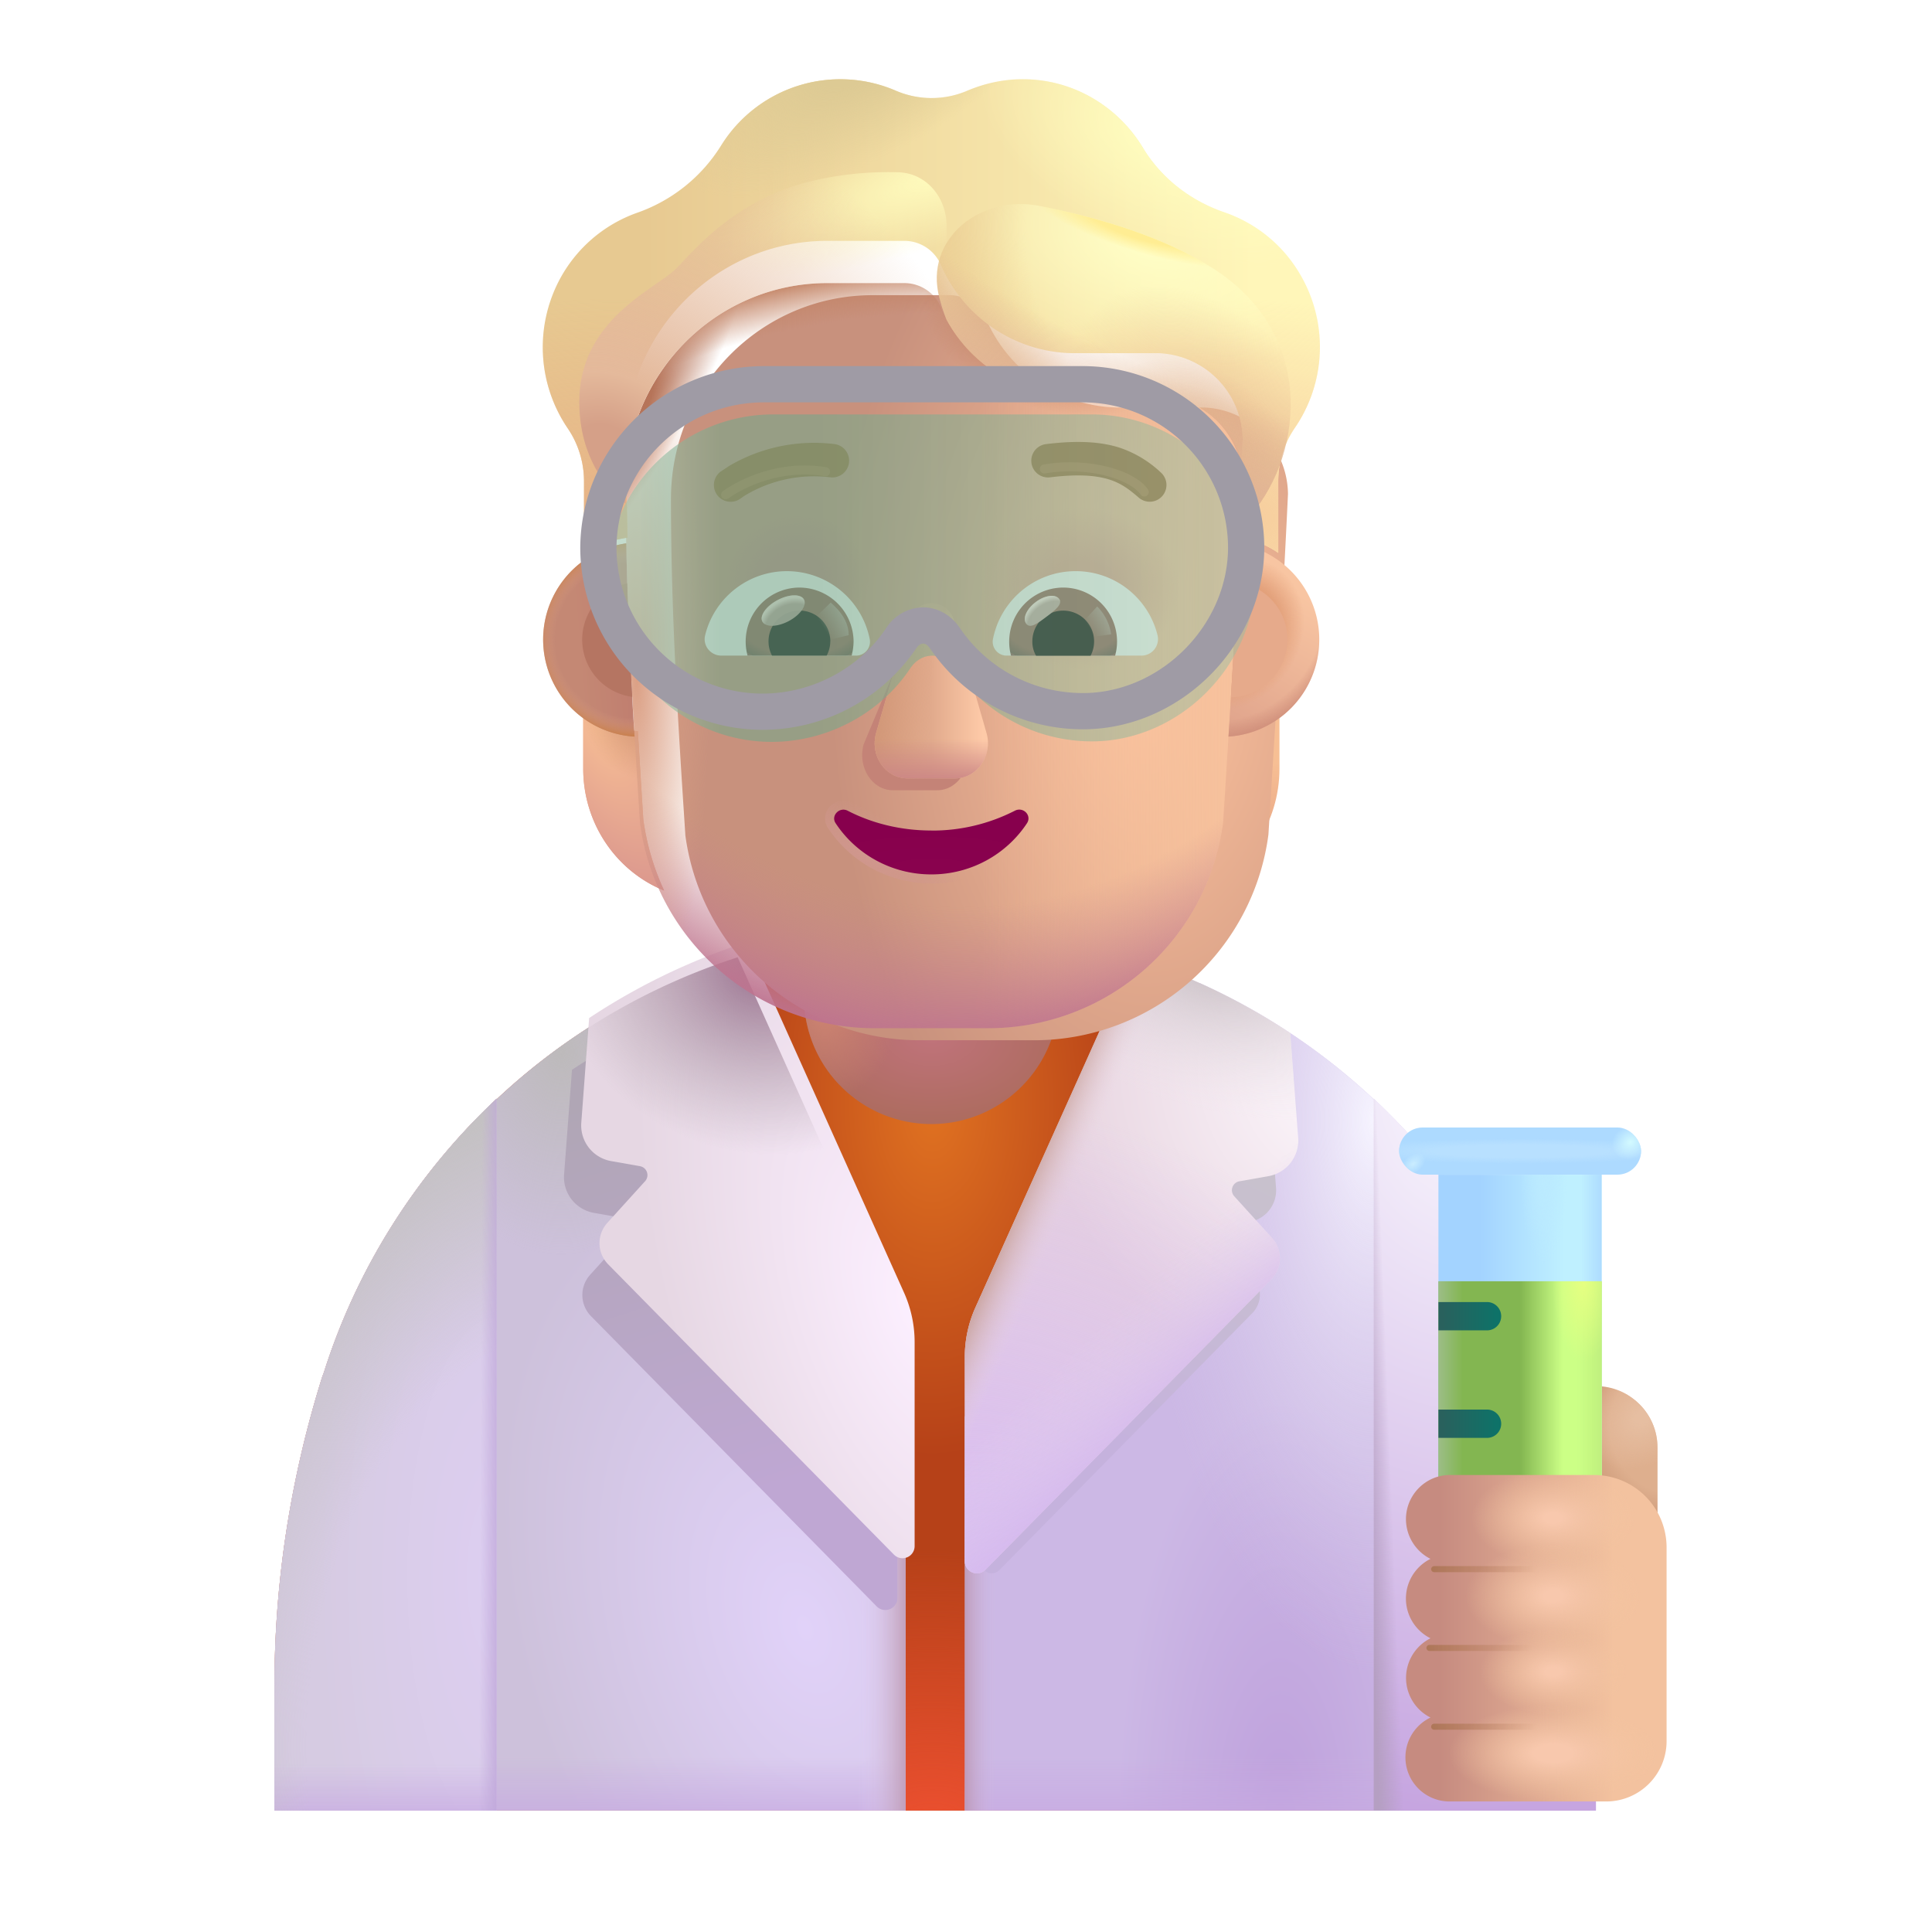 <svg xmlns="http://www.w3.org/2000/svg" fill="none" viewBox="0 0 32 32"><path fill="url(#svg-11223220-ca50-47ed-b62f-75c38c187a52-a)" d="M15.796 15.298"/><path fill="url(#svg-9b206fa9-bcd1-4892-bb4e-87571a627862-b)" d="M15.466 15.298h-.04c.1 0 .19 0 .3.01-.09-.01-.18-.01-.26-.01"/><path fill="url(#svg-d6d734d6-c82c-4abb-8a95-163a68f92145-c)" d="M15.466 15.348c-2.75 0-5.32 1.06-7.23 2.85v.014l-.01-.014c-1.29 1.21-2.3 2.76-2.86 4.53l-.03.08c-.52 1.66-.79 3.38-.79 5.11v2.07h21.79l.01-2.03c.01-1.76-.25-3.51-.77-5.18-.57-1.81-1.59-3.38-2.91-4.61a10.62 10.62 0 0 0-7.2-2.82"/><path fill="url(#svg-afb77689-41e4-4868-86a9-38ef2ac75b50-d)" d="M15.466 15.348c-2.75 0-5.32 1.06-7.23 2.85v.014l-.01-.014c-1.29 1.21-2.3 2.76-2.86 4.53l-.03.08c-.52 1.66-.79 3.38-.79 5.11v2.07h21.79l.01-2.03c.01-1.76-.25-3.51-.77-5.18-.57-1.81-1.59-3.38-2.91-4.61a10.62 10.62 0 0 0-7.2-2.82"/><path fill="url(#svg-b48f8716-a866-4f60-9387-347be4416188-e)" d="M11.114 16.28a10.5 10.5 0 0 0-2.878 1.918v.014l-.01-.014c-1.29 1.21-2.3 2.76-2.86 4.53l-.03.08c-.52 1.66-.79 3.38-.79 5.11v2.07h10.453v-6.52z"/><path fill="url(#svg-a3914062-c9f6-45db-98c8-eb59713316f1-f)" d="M11.114 16.28a10.5 10.5 0 0 0-2.878 1.918v.014l-.01-.014c-1.29 1.21-2.3 2.76-2.86 4.53l-.03.08c-.52 1.66-.79 3.38-.79 5.11v2.07h10.453v-6.52z"/><path fill="url(#svg-95bd8468-efb4-42b5-86bc-d7b32ee1c84b-g)" d="M11.114 16.28a10.5 10.5 0 0 0-2.878 1.918v.014l-.01-.014c-1.29 1.21-2.3 2.76-2.86 4.53l-.03.08c-.52 1.66-.79 3.38-.79 5.11v2.07h10.453v-6.52z"/><path fill="url(#svg-ffd38718-6479-4989-a4cc-bcc025f0cbe8-h)" d="M11.114 16.28a10.5 10.5 0 0 0-2.878 1.918v.014l-.01-.014c-1.29 1.21-2.3 2.76-2.86 4.53l-.03.08c-.52 1.66-.79 3.38-.79 5.11v2.07h10.453v-6.52z"/><path fill="url(#svg-dba5127b-8d77-4575-a76b-237bd1899229-i)" d="M19.865 16.28a10.5 10.5 0 0 1 2.878 1.918v.014l.01-.014c1.29 1.21 2.3 2.76 2.86 4.53l.03.08c.52 1.66.79 3.38.79 5.11v2.07H15.98v-6.52z"/><path fill="url(#svg-e4edc2d7-cb32-4d64-8f7c-44a3a512624a-j)" d="M19.865 16.28a10.5 10.5 0 0 1 2.878 1.918v.014l.01-.014c1.29 1.21 2.3 2.76 2.86 4.53l.03.08c.52 1.66.79 3.38.79 5.11v2.07H15.98v-6.52z"/><path fill="url(#svg-f23e1c8c-b6c8-45a2-83b4-c088f9722da3-k)" d="M19.865 16.28a10.5 10.5 0 0 1 2.878 1.918v.014l.01-.014c1.29 1.21 2.3 2.76 2.86 4.53l.03.08c.52 1.66.79 3.38.79 5.11v2.07H15.98v-6.52z"/><path fill="url(#svg-1c52445d-30a3-4112-bcb4-3254d724d7fd-l)" d="M19.865 16.28a10.5 10.5 0 0 1 2.878 1.918v.014l.01-.014c1.29 1.21 2.3 2.76 2.86 4.53l.03.08c.52 1.66.79 3.38.79 5.11v2.07H15.98v-6.52z"/><g filter="url(#svg-52181dc5-fd84-4a89-8838-4a0348c5e15b-m)"><path fill="url(#svg-79e7ebe8-6ddf-4beb-8209-e41154c160ed-n)" d="m9.474 17.72-.131 1.733a.6.6 0 0 0 .494.636l.479.085a.15.15 0 0 1 .085.248l-.626.692a.5.5 0 0 0 .014.686l4.733 4.808a.2.2 0 0 0 .342-.14v-3.38a2 2 0 0 0-.175-.82l-2.606-5.803c-.929.298-1.806.722-2.61 1.255"/></g><g filter="url(#svg-8caf7e92-70ce-45ce-a874-c93b849a0012-o)"><path fill="url(#svg-4ea7cdd2-6ea1-4604-9abe-5f7229c23cd1-p)" d="m9.608 17.112-.13 1.733a.6.6 0 0 0 .493.636l.48.085a.15.15 0 0 1 .084.248l-.626.691a.5.5 0 0 0 .015.687l4.732 4.807a.2.2 0 0 0 .343-.14v-3.38a2 2 0 0 0-.176-.82l-2.605-5.803c-.93.299-1.807.723-2.61 1.256"/></g><g filter="url(#svg-dd6e8c67-8310-4abe-82d1-19e0f87d34ff-q)"><path fill="url(#svg-965dff78-e88e-4509-a16e-f2209894976f-r)" d="m21.02 18.142.115 1.533a.53.53 0 0 1-.437.563l-.424.075a.133.133 0 0 0-.076.22l.554.611a.44.44 0 0 1-.012.608l-4.188 4.254a.177.177 0 0 1-.303-.124v-2.991c0-.25.053-.497.155-.725l2.306-5.136c.822.265 1.599.64 2.31 1.112"/></g><path fill="url(#svg-34c72554-d335-46ca-a806-468097f30974-s)" d="m21.37 17.112.132 1.733a.6.6 0 0 1-.494.636l-.48.085a.15.15 0 0 0-.085.248l.626.691a.5.5 0 0 1-.014.687l-4.732 4.807a.2.2 0 0 1-.343-.14v-3.38a2 2 0 0 1 .175-.82l2.606-5.803c.929.299 1.807.723 2.61 1.256"/><path fill="url(#svg-9a4219af-6195-46be-a53e-5eba545bc652-t)" d="m21.37 17.112.132 1.733a.6.6 0 0 1-.494.636l-.48.085a.15.15 0 0 0-.085.248l.626.691a.5.5 0 0 1-.014.687l-4.732 4.807a.2.2 0 0 1-.343-.14v-3.38a2 2 0 0 1 .175-.82l2.606-5.803c.929.299 1.807.723 2.61 1.256"/><path fill="url(#svg-529e4c05-a943-4591-9a01-c9bfe7e7dc31-u)" d="m21.37 17.112.132 1.733a.6.6 0 0 1-.494.636l-.48.085a.15.15 0 0 0-.085.248l.626.691a.5.5 0 0 1-.014.687l-4.732 4.807a.2.2 0 0 1-.343-.14v-3.38a2 2 0 0 1 .175-.82l2.606-5.803c.929.299 1.807.723 2.61 1.256"/><path fill="url(#svg-fe3d6ae6-65a3-4185-8f93-9912f69008b0-v)" d="m21.37 17.112.132 1.733a.6.6 0 0 1-.494.636l-.48.085a.15.15 0 0 0-.085.248l.626.691a.5.5 0 0 1-.014.687l-4.732 4.807a.2.2 0 0 1-.343-.14v-3.38a2 2 0 0 1 .175-.82l2.606-5.803c.929.299 1.807.723 2.61 1.256"/><path fill="url(#svg-cffa7259-522f-4d4e-aafe-955beb5678ff-w)" d="m21.37 17.112.132 1.733a.6.6 0 0 1-.494.636l-.48.085a.15.15 0 0 0-.085.248l.626.691a.5.5 0 0 1-.014.687l-4.732 4.807a.2.2 0 0 1-.343-.14v-3.38a2 2 0 0 1 .175-.82l2.606-5.803c.929.299 1.807.723 2.61 1.256"/><path fill="url(#svg-3a670782-af44-4c18-a39e-8902b83239e5-x)" d="M8.226 29.988v-11.79c-1.29 1.21-2.3 2.76-2.86 4.53l-.03.08c-.52 1.66-.79 3.38-.79 5.11v2.07z"/><path fill="url(#svg-dd826c41-c7ed-440a-a5e6-b4aaab7ae71c-y)" d="M8.226 29.988v-11.79c-1.29 1.21-2.3 2.76-2.86 4.53l-.03.08c-.52 1.66-.79 3.38-.79 5.11v2.07z"/><path fill="url(#svg-75ba1cad-3177-4682-951d-5628e8c2e96e-z)" d="M8.226 29.988v-11.79c-1.29 1.21-2.3 2.76-2.86 4.53l-.03.08c-.52 1.66-.79 3.38-.79 5.11v2.07z"/><path fill="url(#svg-3935e322-649a-485f-a6f9-fba4fbd91d26-A)" d="M8.226 29.988v-11.79c-1.29 1.21-2.3 2.76-2.86 4.53l-.03.08c-.52 1.66-.79 3.38-.79 5.11v2.07z"/><path fill="url(#svg-7a3224c6-e146-4018-b9b3-dc915c70317e-B)" d="m9.608 17.112-.13 1.733a.6.6 0 0 0 .493.636l.48.085a.15.15 0 0 1 .084.248l-.626.691a.5.5 0 0 0 .015.687l4.732 4.807a.2.2 0 0 0 .343-.14v-3.38a2 2 0 0 0-.176-.82l-2.605-5.803c-.93.299-1.807.723-2.61 1.256"/><path fill="url(#svg-1ce93c6c-c85b-469d-ad36-e4a1c0a40ec2-C)" d="M22.753 29.988v-11.79c1.29 1.21 2.3 2.76 2.86 4.53l.03.08c.52 1.66.79 3.38.79 5.11v2.07z"/><path fill="url(#svg-28983519-dc36-49d1-b082-6efcde8f2c5a-D)" d="M22.753 29.988v-11.79c1.29 1.21 2.3 2.76 2.86 4.53l.03.08c.52 1.66.79 3.38.79 5.11v2.07z"/><path fill="url(#svg-ce8f1db2-420d-43fa-9a8c-6d416e01e5b8-E)" d="M15.796 15.298"/><path fill="url(#svg-8c9ea9cd-8b06-46b3-b54b-d1ab7650a5a1-F)" d="M15.466 15.298h-.04c.1 0 .19 0 .3.01-.09-.01-.18-.01-.26-.01"/><path fill="url(#svg-fc52fa92-9324-48b7-a10b-1b7b46849360-G)" d="M15.426 18.618a2.11 2.11 0 0 1-2.11-2.11v-1.39h4.22v1.39c0 1.17-.95 2.11-2.11 2.11"/><path fill="url(#svg-fbba3bbd-4fdd-446c-bf65-911d2eb8f096-H)" d="M15.426 18.618a2.11 2.11 0 0 1-2.11-2.11v-1.39h4.22v1.39c0 1.17-.95 2.11-2.11 2.11"/><path fill="url(#svg-9d59fc73-2265-451d-97f1-19b5b558ae31-I)" d="M26.434 22.958c.56 0 1.02.46 1.02 1.02v2.34h-2.04v-2.34c.01-.56.46-1.02 1.02-1.02"/><path fill="url(#svg-ee214d56-7d61-4941-9ca9-86bc762d7163-J)" d="M26.434 22.958c.56 0 1.02.46 1.02 1.02v2.34h-2.04v-2.34c.01-.56.46-1.02 1.02-1.02"/><path fill="url(#svg-44c7db73-4c3c-4c33-af1d-6727b5579332-K)" d="M23.825 19.457h2.703v5.938h-2.703z"/><path fill="url(#svg-6dd57de7-eac5-4731-8fb0-060393507f5d-L)" d="M23.825 19.457h2.703v5.938h-2.703z"/><path fill="url(#svg-4a1e513c-75c9-4843-92e7-28aafa26a26b-M)" d="M23.825 19.457h2.703v5.938h-2.703z"/><g filter="url(#svg-16c6ae75-53c7-42d2-ac08-92c9af3fcca2-N)"><rect width="4.008" height=".781" x="23.173" y="18.675" fill="#ADDAFF" rx=".391"/><rect width="4.008" height=".781" x="23.173" y="18.675" fill="url(#svg-26a842d5-6c15-465a-903b-f572e47ace63-O)" rx=".391"/><rect width="4.008" height=".781" x="23.173" y="18.675" fill="url(#svg-1632e237-e7ca-4e1a-bc9e-c90a605d87e3-P)" rx=".391"/><rect width="4.008" height=".781" x="23.173" y="18.675" fill="url(#svg-b3ca4dc5-5ec5-4842-994b-84c363c87780-Q)" rx=".391"/></g><path fill="url(#svg-f5453d43-0d87-4355-b59d-7a944813cbcc-R)" d="M26.529 21.222v4.172h-2.704v-4.172z"/><path fill="url(#svg-add57710-6b34-467c-8f30-37a5364bf63f-S)" d="M26.529 21.222v4.172h-2.704v-4.172z"/><path fill="url(#svg-fa7b7012-a851-43ed-a3bd-592bf9719b94-T)" d="M26.529 21.222v4.172h-2.704v-4.172z"/><path fill="url(#svg-793ee90a-4a6e-4b46-979a-6f3b37c37186-U)" d="M26.529 21.222v4.172h-2.704v-4.172z"/><path fill="url(#svg-f2f3dfd7-e2cf-47e4-b38f-43502f12c71a-V)" d="M23.825 22.035v-.469h.805a.234.234 0 0 1 0 .469z"/><path fill="url(#svg-1c47baf8-1978-4344-8a9f-bbefde904631-W)" d="M23.825 23.816v-.469h.805a.234.234 0 1 1 0 .469z"/><g filter="url(#svg-21c9b9e5-2bcc-4e29-98c3-84828031f0a5-X)"><path fill="url(#svg-be805feb-2456-4161-802c-98b5e53ee73c-Y)" d="M23.137 25.313c0-.401.325-.732.726-.732h2.391a1.2 1.2 0 0 1 1.2 1.2v3.207a1 1 0 0 1-1 1h-2.591a.731.731 0 0 1-.32-1.39.735.735 0 0 1 0-1.313.735.735 0 0 1 0-1.315.74.74 0 0 1-.406-.657"/><path fill="url(#svg-5e132e8f-2800-457c-811c-57443b35e3d9-Z)" d="M23.137 25.313c0-.401.325-.732.726-.732h2.391a1.2 1.2 0 0 1 1.2 1.2v3.207a1 1 0 0 1-1 1h-2.591a.731.731 0 0 1-.32-1.39.735.735 0 0 1 0-1.313.735.735 0 0 1 0-1.315.74.74 0 0 1-.406-.657"/><path fill="url(#svg-a7cbbd63-63d1-4cea-82e6-dc2f9003ec62-aa)" d="M23.137 25.313c0-.401.325-.732.726-.732h2.391a1.2 1.2 0 0 1 1.2 1.2v3.207a1 1 0 0 1-1 1h-2.591a.731.731 0 0 1-.32-1.39.735.735 0 0 1 0-1.313.735.735 0 0 1 0-1.315.74.74 0 0 1-.406-.657"/><path fill="url(#svg-7aa39403-0827-4c49-b430-5f315b2b15c5-ab)" d="M23.137 25.313c0-.401.325-.732.726-.732h2.391a1.2 1.2 0 0 1 1.2 1.2v3.207a1 1 0 0 1-1 1h-2.591a.731.731 0 0 1-.32-1.39.735.735 0 0 1 0-1.313.735.735 0 0 1 0-1.315.74.74 0 0 1-.406-.657"/><path fill="url(#svg-b55060c3-b4af-433c-b360-f4c8c1932fb9-ac)" d="M23.137 25.313c0-.401.325-.732.726-.732h2.391a1.2 1.2 0 0 1 1.2 1.2v3.207a1 1 0 0 1-1 1h-2.591a.731.731 0 0 1-.32-1.39.735.735 0 0 1 0-1.313.735.735 0 0 1 0-1.315.74.74 0 0 1-.406-.657"/></g><g filter="url(#svg-45535c38-e64c-4697-88fb-d13d4f3cd4a3-ad)"><path stroke="url(#svg-cf9dd20a-e205-45f1-acd8-abaac05760d1-ae)" stroke-linecap="round" stroke-width=".1" d="M23.754 25.99h1.797"/></g><g filter="url(#svg-a3c319fa-0491-44b8-93c6-52f7629dfb2d-af)"><path stroke="url(#svg-b8c1e350-02e7-4992-9133-cc19a6abc95c-ag)" stroke-linecap="round" stroke-width=".1" d="M23.676 27.295h1.797"/></g><g filter="url(#svg-7ef509dc-32e5-4dfd-b383-1d25613a70eb-ah)"><path stroke="url(#svg-738718cf-aa9a-4009-94a2-423d0c69a579-ai)" stroke-linecap="round" stroke-width=".1" d="M23.754 28.6h1.797"/></g><path fill="url(#svg-af1b127a-2f8e-4483-96b8-0a5622f37619-aj)" d="M20.287 12.11c.335-.011.65-.125.905-.31v.932c0 .893-.533 1.689-1.341 2.019q.256-.546.346-1.18z"/><path fill="url(#svg-3c6bb1ec-5b86-4912-be81-6d58d93dedec-ak)" d="M10.564 12.11a1.64 1.64 0 0 1-.904-.31v.932c0 .893.532 1.689 1.34 2.019a4.1 4.1 0 0 1-.345-1.18z"/><path fill="url(#svg-388ea7be-c5d6-409d-affe-15249fa01839-al)" d="M10.564 12.11a1.64 1.64 0 0 1-.904-.31v.932c0 .893.532 1.689 1.34 2.019a4.1 4.1 0 0 1-.345-1.18z"/><path fill="url(#svg-05f496d3-9809-4257-aa18-0b0f146dc2c1-am)" d="M10.564 12.11a1.64 1.64 0 0 1-.904-.31v.932c0 .893.532 1.689 1.34 2.019a4.1 4.1 0 0 1-.345-1.18z"/><path fill="url(#svg-c3dee00d-3370-4d95-aa75-62f41cc8e86b-an)" d="M10.564 12.11a1.64 1.64 0 0 1-.904-.31v.932c0 .893.532 1.689 1.34 2.019a4.1 4.1 0 0 1-.345-1.18z"/><g filter="url(#svg-64b06e2a-eb8c-4991-82b5-3be1f9043ca0-ao)"><path fill="url(#svg-25dd6fc8-2138-4ced-acd8-a876e46a289b-ap)" d="M10.6 13.624a3.916 3.916 0 0 0 3.887 3.406h1.886a3.916 3.916 0 0 0 3.886-3.406c.118-1.883.236-3.76.324-5.642a1.45 1.45 0 0 0-1.379-1.432h-1.4c-.955 0-1.82-.563-2.212-1.443a.66.66 0 0 0-.615-.418h-1.273c-1.846 0-3.341 1.512-3.341 3.379 0 1.86.116 3.691.238 5.556"/></g><path fill="url(#svg-812bee07-f957-4f0b-b430-f2f63fbcdf28-aq)" d="M10.6 13.624a3.916 3.916 0 0 0 3.887 3.406h1.886a3.916 3.916 0 0 0 3.886-3.406c.118-1.883.236-3.76.324-5.642a1.45 1.45 0 0 0-1.379-1.432h-1.4c-.955 0-1.82-.563-2.212-1.443a.66.66 0 0 0-.615-.418h-1.273c-1.846 0-3.341 1.512-3.341 3.379 0 1.86.116 3.691.238 5.556"/><path fill="url(#svg-a792b283-2596-4604-891a-c9a6a501faac-ar)" d="M10.6 13.624a3.916 3.916 0 0 0 3.887 3.406h1.886a3.916 3.916 0 0 0 3.886-3.406c.118-1.883.236-3.76.324-5.642a1.45 1.45 0 0 0-1.379-1.432h-1.4c-.955 0-1.82-.563-2.212-1.443a.66.66 0 0 0-.615-.418h-1.273c-1.846 0-3.341 1.512-3.341 3.379 0 1.86.116 3.691.238 5.556"/><path fill="url(#svg-46fada53-3e55-4f45-b081-e93c27c12637-as)" d="M10.6 13.624a3.916 3.916 0 0 0 3.887 3.406h1.886a3.916 3.916 0 0 0 3.886-3.406c.118-1.883.236-3.76.324-5.642a1.45 1.45 0 0 0-1.379-1.432h-1.4c-.955 0-1.82-.563-2.212-1.443a.66.66 0 0 0-.615-.418h-1.273c-1.846 0-3.341 1.512-3.341 3.379 0 1.86.116 3.691.238 5.556"/><path fill="url(#svg-f8158e6e-9242-4d93-b3cb-18558f5ba388-at)" d="M10.6 13.624a3.916 3.916 0 0 0 3.887 3.406h1.886a3.916 3.916 0 0 0 3.886-3.406c.118-1.883.236-3.76.324-5.642a1.45 1.45 0 0 0-1.379-1.432h-1.4c-.955 0-1.82-.563-2.212-1.443a.66.66 0 0 0-.615-.418h-1.273c-1.846 0-3.341 1.512-3.341 3.379 0 1.86.116 3.691.238 5.556"/><path fill="url(#svg-5f372414-22ac-4996-931b-15e52933489f-au)" d="M10.6 13.624a3.916 3.916 0 0 0 3.887 3.406h1.886a3.916 3.916 0 0 0 3.886-3.406c.118-1.883.236-3.76.324-5.642a1.45 1.45 0 0 0-1.379-1.432h-1.4c-.955 0-1.82-.563-2.212-1.443a.66.66 0 0 0-.615-.418h-1.273c-1.846 0-3.341 1.512-3.341 3.379 0 1.86.116 3.691.238 5.556"/><path fill="url(#svg-b78ee40f-edb7-42cd-90bc-a4be147fd535-av)" d="M10.6 13.624a3.916 3.916 0 0 0 3.887 3.406h1.886a3.916 3.916 0 0 0 3.886-3.406c.118-1.883.236-3.76.324-5.642a1.45 1.45 0 0 0-1.379-1.432h-1.4c-.955 0-1.82-.563-2.212-1.443a.66.66 0 0 0-.615-.418h-1.273c-1.846 0-3.341 1.512-3.341 3.379 0 1.86.116 3.691.238 5.556"/><path fill="url(#svg-6a8c94c4-c777-4698-9b66-54cfe6c1b690-aw)" d="M10.6 13.624a3.916 3.916 0 0 0 3.887 3.406h1.886a3.916 3.916 0 0 0 3.886-3.406c.118-1.883.236-3.76.324-5.642a1.45 1.45 0 0 0-1.379-1.432h-1.4c-.955 0-1.82-.563-2.212-1.443a.66.66 0 0 0-.615-.418h-1.273c-1.846 0-3.341 1.512-3.341 3.379 0 1.86.116 3.691.238 5.556"/><path fill="url(#svg-83590ae0-c07c-4a49-985d-142fea4cd557-ax)" d="M10.6 13.624a3.916 3.916 0 0 0 3.887 3.406h1.886a3.916 3.916 0 0 0 3.886-3.406c.118-1.883.236-3.76.324-5.642a1.45 1.45 0 0 0-1.379-1.432h-1.4c-.955 0-1.82-.563-2.212-1.443a.66.66 0 0 0-.615-.418h-1.273c-1.846 0-3.341 1.512-3.341 3.379 0 1.86.116 3.691.238 5.556"/><g filter="url(#svg-5f64f24f-bd8b-477e-91d8-05780c614daa-ay)"><path fill="#C48377" d="m14.995 10.677-.692 1.656c-.101.378.142.756.486.756h.735c.345 0 .588-.384.487-.756l-.497-1.839c-.106-.407-.408-.224-.52.183"/></g><g filter="url(#svg-d71ad7a8-97f9-45b3-b1d4-c80534b2cf98-az)"><path fill="url(#svg-3f63fca1-5056-4ca5-b164-4b7a32c900ad-aA)" d="m15.043 10.299-.531 1.838c-.109.378.152.756.52.756h.787c.369 0 .629-.384.52-.756l-.531-1.838c-.114-.408-.645-.408-.765 0"/><path fill="url(#svg-ed1fe19b-5ebf-42b1-b3fd-75f14c879a1b-aB)" d="m15.043 10.299-.531 1.838c-.109.378.152.756.52.756h.787c.369 0 .629-.384.52-.756l-.531-1.838c-.114-.408-.645-.408-.765 0"/><path fill="url(#svg-cc1c4589-2cf4-40c3-9662-ef40779c7792-aC)" d="m15.043 10.299-.531 1.838c-.109.378.152.756.52.756h.787c.369 0 .629-.384.52-.756l-.531-1.838c-.114-.408-.645-.408-.765 0"/><path fill="url(#svg-714df753-fd5b-4ab2-9905-3db470bf337e-aD)" d="m15.043 10.299-.531 1.838c-.109.378.152.756.52.756h.787c.369 0 .629-.384.52-.756l-.531-1.838c-.114-.408-.645-.408-.765 0"/></g><g filter="url(#svg-9a7eafca-c01e-4d24-93bb-058e2effda12-aE)"><path stroke="url(#svg-3c5c5509-92eb-47e6-81a8-5aada513bc70-aF)" stroke-width=".15" d="M14.075 13.361a.23.23 0 0 0-.272.047.21.21 0 0 0-.023.27c.349.528.955.88 1.646.88.69 0 1.297-.352 1.646-.88a.214.214 0 0 0-.024-.272.23.23 0 0 0-.27-.045h-.002c-.39.204-.85.32-1.35.32a2.9 2.9 0 0 1-1.351-.32Z"/></g><path fill="url(#svg-d0741c2c-869c-40e4-83e7-19bce9582a1a-aG)" d="M15.426 13.756c-.508 0-.985-.12-1.386-.328-.137-.07-.284.084-.198.209.335.507.919.846 1.584.846.664 0 1.248-.339 1.583-.846.086-.13-.06-.279-.198-.21a3 3 0 0 1-1.385.33"/><g filter="url(#svg-46580658-e268-4951-98c6-570f5262cc39-aH)"><path fill="url(#svg-e849aa15-eb03-4c53-baa9-382adbafddef-aI)" d="M20.28 4.217c.515.177.976.536 1.268 1.051a2.37 2.37 0 0 1-.106 2.526 1.56 1.56 0 0 0-.27.875v1.188a1.7 1.7 0 0 0-.668-.269l.079-1.606a1.45 1.45 0 0 0-1.38-1.432h-1.4c-.954 0-1.819-.563-2.211-1.443a.66.66 0 0 0-.615-.418h-1.273c-1.846 0-3.342 1.512-3.342 3.379l.031 1.537c-.254.038-.52.122-.72.264v-1.2a1.56 1.56 0 0 0-.27-.875 2.39 2.39 0 0 1-.144-2.445 2.34 2.34 0 0 1 1.3-1.127 2.68 2.68 0 0 0 1.384-1.11 2.325 2.325 0 0 1 2.89-.912 1.5 1.5 0 0 0 1.194 0c.28-.118.588-.188.912-.188.843 0 1.58.456 1.989 1.132.308.51.79.88 1.352 1.073"/><path fill="url(#svg-b460d669-4330-493a-ac4b-84dd6590184b-aJ)" d="M20.28 4.217c.515.177.976.536 1.268 1.051a2.37 2.37 0 0 1-.106 2.526 1.56 1.56 0 0 0-.27.875v1.188a1.7 1.7 0 0 0-.668-.269l.079-1.606a1.45 1.45 0 0 0-1.38-1.432h-1.4c-.954 0-1.819-.563-2.211-1.443a.66.66 0 0 0-.615-.418h-1.273c-1.846 0-3.342 1.512-3.342 3.379l.031 1.537c-.254.038-.52.122-.72.264v-1.2a1.56 1.56 0 0 0-.27-.875 2.39 2.39 0 0 1-.144-2.445 2.34 2.34 0 0 1 1.3-1.127 2.68 2.68 0 0 0 1.384-1.11 2.325 2.325 0 0 1 2.89-.912 1.5 1.5 0 0 0 1.194 0c.28-.118.588-.188.912-.188.843 0 1.58.456 1.989 1.132.308.51.79.88 1.352 1.073"/><path fill="url(#svg-60e24172-7b2b-4fd2-ab1a-00ba8eed2a8a-aK)" d="M20.28 4.217c.515.177.976.536 1.268 1.051a2.37 2.37 0 0 1-.106 2.526 1.56 1.56 0 0 0-.27.875v1.188a1.7 1.7 0 0 0-.668-.269l.079-1.606a1.45 1.45 0 0 0-1.38-1.432h-1.4c-.954 0-1.819-.563-2.211-1.443a.66.66 0 0 0-.615-.418h-1.273c-1.846 0-3.342 1.512-3.342 3.379l.031 1.537c-.254.038-.52.122-.72.264v-1.2a1.56 1.56 0 0 0-.27-.875 2.39 2.39 0 0 1-.144-2.445 2.34 2.34 0 0 1 1.3-1.127 2.68 2.68 0 0 0 1.384-1.11 2.325 2.325 0 0 1 2.89-.912 1.5 1.5 0 0 0 1.194 0c.28-.118.588-.188.912-.188.843 0 1.58.456 1.989 1.132.308.51.79.88 1.352 1.073"/><path fill="url(#svg-00dc4c8f-4628-4ce0-bd02-7898a85f1656-aL)" d="M20.28 4.217c.515.177.976.536 1.268 1.051a2.37 2.37 0 0 1-.106 2.526 1.56 1.56 0 0 0-.27.875v1.188a1.7 1.7 0 0 0-.668-.269l.079-1.606a1.45 1.45 0 0 0-1.38-1.432h-1.4c-.954 0-1.819-.563-2.211-1.443a.66.66 0 0 0-.615-.418h-1.273c-1.846 0-3.342 1.512-3.342 3.379l.031 1.537c-.254.038-.52.122-.72.264v-1.2a1.56 1.56 0 0 0-.27-.875 2.39 2.39 0 0 1-.144-2.445 2.34 2.34 0 0 1 1.3-1.127 2.68 2.68 0 0 0 1.384-1.11 2.325 2.325 0 0 1 2.89-.912 1.5 1.5 0 0 0 1.194 0c.28-.118.588-.188.912-.188.843 0 1.58.456 1.989 1.132.308.51.79.88 1.352 1.073"/><path fill="url(#svg-8454ea83-fde2-426b-b1f5-21bee00515cb-aM)" d="M20.28 4.217c.515.177.976.536 1.268 1.051a2.37 2.37 0 0 1-.106 2.526 1.56 1.56 0 0 0-.27.875v1.188a1.7 1.7 0 0 0-.668-.269l.079-1.606a1.45 1.45 0 0 0-1.38-1.432h-1.4c-.954 0-1.819-.563-2.211-1.443a.66.66 0 0 0-.615-.418h-1.273c-1.846 0-3.342 1.512-3.342 3.379l.031 1.537c-.254.038-.52.122-.72.264v-1.2a1.56 1.56 0 0 0-.27-.875 2.39 2.39 0 0 1-.144-2.445 2.34 2.34 0 0 1 1.3-1.127 2.68 2.68 0 0 0 1.384-1.11 2.325 2.325 0 0 1 2.89-.912 1.5 1.5 0 0 0 1.194 0c.28-.118.588-.188.912-.188.843 0 1.58.456 1.989 1.132.308.51.79.88 1.352 1.073"/></g><g filter="url(#svg-cfbb35be-bf7a-472e-b2f2-6e0131345266-aN)"><path fill="#A06937" d="M19.125 8.024a1.85 1.85 0 0 0-.687-.411c-.305-.096-.686-.122-1.213-.057a.277.277 0 1 0 .067.55c.482-.059.776-.028.979.036.198.062.332.163.49.3a.277.277 0 0 0 .364-.418"/></g><g filter="url(#svg-4ed6f111-cb86-4989-bf6f-4c5c804b283e-aO)"><path fill="#A06937" d="M11.981 7.915a2.774 2.774 0 0 1 1.739-.36.277.277 0 1 1-.067.551 2.22 2.22 0 0 0-1.387.285 1 1 0 0 0-.091.06l-.003.002a.277.277 0 0 1-.34-.439z"/></g><g filter="url(#svg-94b96c47-a209-4c94-879f-2d0b0d9d7d9a-aP)"><path fill="url(#svg-cddd859c-8e05-4ecf-a3bd-8e15ae541f6e-aQ)" d="M15.658 5.244a3 3 0 0 1-.066-.137.66.66 0 0 0-.615-.418h-1.273c-1.846 0-3.342 1.512-3.342 3.379v.275c-.34-.259-.767-.805-.767-1.688 0-1.072.781-1.613 1.28-1.959.14-.098.26-.18.33-.253l.1-.105c.35-.37.973-1.031 2.06-1.32a5.5 5.5 0 0 1 1.508-.165c.473.011.806.42.806.892V5.23z"/><path fill="url(#svg-710c42c7-2f2a-4c0e-908a-339c1e596dee-aR)" d="M15.658 5.244a3 3 0 0 1-.066-.137.66.66 0 0 0-.615-.418h-1.273c-1.846 0-3.342 1.512-3.342 3.379v.275c-.34-.259-.767-.805-.767-1.688 0-1.072.781-1.613 1.28-1.959.14-.098.26-.18.33-.253l.1-.105c.35-.37.973-1.031 2.06-1.32a5.5 5.5 0 0 1 1.508-.165c.473.011.806.42.806.892V5.23z"/></g><g filter="url(#svg-3ca51e5c-03f0-4797-b8c8-7fa82aedbdfd-aS)"><path fill="url(#svg-ef26e8cb-f507-453b-b8a2-cba7bddc30ba-aT)" d="m20.638 8.616-.029-.631c-.01-.764-.641-1.394-1.405-1.426h-1.4c-.89 0-1.7-.486-2.124-1.26 0 0-.059-.135-.12-.367-.257-.97.67-1.713 1.655-1.522.974.19 2.083.517 2.903 1.052 1.744 1.138 1.439 3.188.52 4.154"/><path fill="url(#svg-e6d44dcb-e33c-4a51-9f92-46867561207c-aU)" d="m20.638 8.616-.029-.631c-.01-.764-.641-1.394-1.405-1.426h-1.4c-.89 0-1.7-.486-2.124-1.26 0 0-.059-.135-.12-.367-.257-.97.67-1.713 1.655-1.522.974.19 2.083.517 2.903 1.052 1.744 1.138 1.439 3.188.52 4.154"/><path fill="url(#svg-051dac82-6a21-48da-ba64-42ad994a7e9a-aV)" d="m20.638 8.616-.029-.631c-.01-.764-.641-1.394-1.405-1.426h-1.4c-.89 0-1.7-.486-2.124-1.26 0 0-.059-.135-.12-.367-.257-.97.67-1.713 1.655-1.522.974.19 2.083.517 2.903 1.052 1.744 1.138 1.439 3.188.52 4.154"/><path fill="url(#svg-0b87de40-468e-4b3d-a2a6-4baed851c6bc-aW)" d="m20.638 8.616-.029-.631c-.01-.764-.641-1.394-1.405-1.426h-1.4c-.89 0-1.7-.486-2.124-1.26 0 0-.059-.135-.12-.367-.257-.97.67-1.713 1.655-1.522.974.19 2.083.517 2.903 1.052 1.744 1.138 1.439 3.188.52 4.154"/><path fill="url(#svg-94e91772-53d2-4cb9-8557-8697a9f16866-aX)" d="m20.638 8.616-.029-.631c-.01-.764-.641-1.394-1.405-1.426h-1.4c-.89 0-1.7-.486-2.124-1.26 0 0-.059-.135-.12-.367-.257-.97.67-1.713 1.655-1.522.974.19 2.083.517 2.903 1.052 1.744 1.138 1.439 3.188.52 4.154"/><path fill="url(#svg-e2730729-da02-40ec-bc55-f5a08f6a78a0-aY)" d="m20.638 8.616-.029-.631c-.01-.764-.641-1.394-1.405-1.426h-1.4c-.89 0-1.7-.486-2.124-1.26 0 0-.059-.135-.12-.367-.257-.97.67-1.713 1.655-1.522.974.19 2.083.517 2.903 1.052 1.744 1.138 1.439 3.188.52 4.154"/></g><path fill="#fff" d="M17.817 9.46c.653 0 1.204.45 1.355 1.059a.274.274 0 0 1-.268.34h-2.231a.23.23 0 0 1-.227-.271c.125-.641.69-1.128 1.37-1.128"/><path fill="url(#svg-a61c40f0-75a6-4e64-895c-169dae2edf9c-aZ)" d="M17.61 9.732a.892.892 0 0 1 .86 1.128h-1.724a.896.896 0 0 1 .864-1.128"/><path fill="#000" d="M17.099 10.624c0-.284.227-.51.51-.51a.51.51 0 0 1 .455.746h-.904a.46.46 0 0 1-.061-.236"/><g filter="url(#svg-98ff2413-1222-4aa3-9980-ceb50743dcad-ba)"><path fill="#C7A7A3" d="M17.544 9.92c.064.085-.07.19-.22.302-.151.113-.264.193-.327.108-.064-.085.007-.246.159-.359.15-.113.325-.136.388-.05"/><path fill="url(#svg-624129dd-5101-454d-bb31-b71b098e69c6-bb)" d="M17.544 9.92c.064.085-.07.19-.22.302-.151.113-.264.193-.327.108-.064-.085.007-.246.159-.359.15-.113.325-.136.388-.05"/></g><g filter="url(#svg-f7b0705c-6790-4031-978e-876c5098274c-bc)"><path fill="url(#svg-9a78f323-00ad-4f01-8914-fb45e1fe5f7a-bd)" d="M18.405 10.507a.84.84 0 0 0-.232-.463l-.26.285.118.228z"/></g><path fill="#fff" d="M13.035 9.46c-.653 0-1.205.45-1.355 1.059-.045.174.089.34.268.34h2.23a.23.23 0 0 0 .228-.271 1.4 1.4 0 0 0-1.371-1.128"/><path fill="url(#svg-e3255d7f-e5f5-4bd3-90ee-502d42495943-be)" d="M13.242 9.732a.893.893 0 0 0-.86 1.127h1.724a1 1 0 0 0 .032-.235.9.9 0 0 0-.896-.892"/><path fill="#000" d="M13.753 10.624a.51.51 0 0 0-.511-.511.51.51 0 0 0-.455.746h.905a.5.5 0 0 0 .06-.235"/><g filter="url(#svg-13ef0460-3992-4a2f-a350-2b5602fa9d76-bf)"><path fill="url(#svg-5df8bfd2-d46f-4d83-8ed2-3c87f5864cd3-bg)" d="M14.057 10.52c0-.289-.235-.481-.298-.54l-.288.28.177.36z"/></g><g filter="url(#svg-597597aa-8291-414c-ad45-2d47421c8315-bh)" transform="rotate(-27.914 12.972 10.113)"><ellipse cx="12.972" cy="10.113" fill="#C7A7A3" fill-opacity=".9" rx=".39" ry=".197"/><ellipse cx="12.972" cy="10.113" fill="url(#svg-7f2f21a7-ee6d-48dc-aa8a-86408f81267f-bi)" rx=".39" ry=".197"/></g><path fill="url(#svg-f2bcb6db-1247-4890-9332-8d8b586c480f-bj)" d="M20.348 12.2q.1-1.596.184-3.19a1.61 1.61 0 0 1-.184 3.19"/><path fill="url(#svg-015b8d81-5900-4946-8178-a784fd018354-bk)" d="M20.348 12.2q.1-1.596.184-3.19a1.61 1.61 0 0 1-.184 3.19"/><path fill="url(#svg-5cc81c92-576b-4a8e-94aa-24e65126f243-bl)" d="M20.348 12.2q.1-1.596.184-3.19a1.61 1.61 0 0 1-.184 3.19"/><path fill="url(#svg-0b8592e7-77c9-4393-87ac-a362e812d223-bm)" d="M10.372 9a1.61 1.61 0 0 0 .138 3.2 78 78 0 0 1-.138-3.2"/><path fill="url(#svg-26bcb5fd-3955-4b5f-bb41-024cc8642004-bn)" d="M10.372 9a1.61 1.61 0 0 0 .138 3.2 78 78 0 0 1-.138-3.2"/><g filter="url(#svg-ac4036ff-8466-43d5-8d66-3c846ec1c881-bo)"><path fill="#B57562" d="M10.388 9.662a.956.956 0 0 0 .084 1.88 78 78 0 0 1-.084-1.88"/></g><g filter="url(#svg-489b71dc-be4e-44ac-875a-5af98cddd5ac-bp)"><path fill="#E6AA8B" d="M20.388 11.55q.057-.953.11-1.904a.956.956 0 0 1-.11 1.903"/></g><g filter="url(#svg-941a8985-82bf-43c3-9e9a-1ad9df37823f-bq)"><path stroke="#B17847" stroke-linecap="round" stroke-width=".15" d="M12.019 8.195c.257-.185.898-.509 1.655-.382"/></g><g filter="url(#svg-d67c317c-338f-47a4-a036-00640fdb332a-br)"><path stroke="#B17847" stroke-linecap="round" stroke-width=".15" d="M18.953 8.149c-.185-.274-.897-.509-1.655-.382"/></g><g filter="url(#svg-085e5fde-dd28-463c-ac1f-ea89b2432049-bs)" opacity=".6"><path fill="url(#svg-fde9bdf3-dbed-4063-a420-ca18cc686cb1-bt)" d="M18.083 6.464h-5.275c-1.497 0-2.737 1.2-2.747 2.707a2.72 2.72 0 0 0 2.717 2.717c.942 0 1.814-.486 2.3-1.22.189-.277.533-.277.721 0a2.76 2.76 0 0 0 2.373 1.21c1.408-.05 2.598-1.27 2.618-2.677a2.71 2.71 0 0 0-2.707-2.737"/></g><g filter="url(#svg-b56395ec-2cc6-438c-a05f-e4238ca3011e-bu)"><path fill="#9F9BA5" fill-rule="evenodd" d="M9.761 9.17c.011-1.677 1.389-3.006 3.047-3.006h5.275a3.01 3.01 0 0 1 3.007 3.04v.001c-.022 1.567-1.339 2.918-2.907 2.973h-.002a3.06 3.06 0 0 1-2.63-1.342c-.045-.066-.09-.076-.112-.076s-.067.01-.112.076a3.08 3.08 0 0 1-2.549 1.352A3.02 3.02 0 0 1 9.761 9.17zm.6.002a2.42 2.42 0 0 0 2.417 2.416c.841 0 1.62-.435 2.05-1.085l.002-.003a.74.74 0 0 1 .609-.34c.243 0 .465.128.608.34l.001.001a2.46 2.46 0 0 0 2.114 1.077c1.248-.044 2.31-1.133 2.328-2.381a2.41 2.41 0 0 0-2.407-2.433h-5.275c-1.336 0-2.437 1.07-2.447 2.408" clip-rule="evenodd"/></g><defs><radialGradient id="svg-d6d734d6-c82c-4abb-8a95-163a68f92145-c" cx="0" cy="0" r="1" gradientTransform="matrix(0 5.812 -3.3 0 15.446 18.316)" gradientUnits="userSpaceOnUse"><stop stop-color="#E07221"/><stop offset="1" stop-color="#B64118"/></radialGradient><radialGradient id="svg-afb77689-41e4-4868-86a9-38ef2ac75b50-d" cx="0" cy="0" r="1" gradientTransform="matrix(0 -4.656 6.934 0 15.446 30.316)" gradientUnits="userSpaceOnUse"><stop stop-color="#ED5030"/><stop offset="1" stop-color="#ED5030" stop-opacity="0"/></radialGradient><radialGradient id="svg-b48f8716-a866-4f60-9387-347be4416188-e" cx="0" cy="0" r="1" gradientTransform="rotate(161.686 4.493 14.56)scale(4.674 7.58)" gradientUnits="userSpaceOnUse"><stop stop-color="#E1D2F9"/><stop offset="1" stop-color="#CDC1DB"/></radialGradient><radialGradient id="svg-ffd38718-6479-4989-a4cc-bcc025f0cbe8-h" cx="0" cy="0" r="1" gradientTransform="matrix(0 3.375 -2.574 0 9.302 17.41)" gradientUnits="userSpaceOnUse"><stop stop-color="#BDBABB"/><stop offset="1" stop-color="#BDBABB" stop-opacity="0"/></radialGradient><radialGradient id="svg-dba5127b-8d77-4575-a76b-237bd1899229-i" cx="0" cy="0" r="1" gradientTransform="matrix(0 -7.151 2.718 0 21.206 30.285)" gradientUnits="userSpaceOnUse"><stop stop-color="#BEA0DC"/><stop offset="1" stop-color="#CCB8E5"/></radialGradient><radialGradient id="svg-e4edc2d7-cb32-4d64-8f7c-44a3a512624a-j" cx="0" cy="0" r="1" gradientTransform="matrix(0 9.156 -3.938 0 22.77 18.535)" gradientUnits="userSpaceOnUse"><stop stop-color="#F6F4FF"/><stop offset="1" stop-color="#D7CCEA" stop-opacity="0"/></radialGradient><radialGradient id="svg-4ea7cdd2-6ea1-4604-9abe-5f7229c23cd1-p" cx="0" cy="0" r="1" gradientTransform="matrix(-3.728 1.313 -2.697 -7.66 14.999 21.91)" gradientUnits="userSpaceOnUse"><stop stop-color="#FCEFFF"/><stop offset="1" stop-color="#E6D7E3"/></radialGradient><radialGradient id="svg-34c72554-d335-46ca-a806-468097f30974-s" cx="0" cy="0" r="1" gradientTransform="matrix(-3.748 3.719 -3.748 -3.777 22.49 17.691)" gradientUnits="userSpaceOnUse"><stop stop-color="#FFFBFF"/><stop offset="1" stop-color="#E6D2DE"/></radialGradient><radialGradient id="svg-9a4219af-6195-46be-a53e-5eba545bc652-t" cx="0" cy="0" r="1" gradientTransform="rotate(-64.11 29.307 -.255)scale(8.302 11.193)" gradientUnits="userSpaceOnUse"><stop stop-color="#D8BBF3"/><stop offset=".93" stop-color="#D8BBF3" stop-opacity="0"/></radialGradient><radialGradient id="svg-529e4c05-a943-4591-9a01-c9bfe7e7dc31-u" cx="0" cy="0" r="1" gradientTransform="matrix(-.734 2.188 -3.935 -1.321 19.943 15.988)" gradientUnits="userSpaceOnUse"><stop offset=".073" stop-color="#CEC5CA"/><stop offset="1" stop-color="#ECE2E9" stop-opacity="0"/></radialGradient><radialGradient id="svg-3a670782-af44-4c18-a39e-8902b83239e5-x" cx="0" cy="0" r="1" gradientTransform="matrix(-2.958 0 0 -8.599 8.226 26.112)" gradientUnits="userSpaceOnUse"><stop stop-color="#DDCEF1"/><stop offset="1" stop-color="#D6CBE2"/></radialGradient><radialGradient id="svg-75ba1cad-3177-4682-951d-5628e8c2e96e-z" cx="0" cy="0" r="1" gradientTransform="matrix(-7.517 0 0 -10.82 10.005 28.968)" gradientUnits="userSpaceOnUse"><stop offset=".656" stop-color="#C4C1C3" stop-opacity="0"/><stop offset="1" stop-color="#C4C1C3"/></radialGradient><radialGradient id="svg-7a3224c6-e146-4018-b9b3-dc915c70317e-B" cx="0" cy="0" r="1" gradientTransform="matrix(-1 2.844 -3.217 -1.131 12.552 16.066)" gradientUnits="userSpaceOnUse"><stop offset=".058" stop-color="#A27D98"/><stop offset="1" stop-color="#AA9FA6" stop-opacity="0"/></radialGradient><radialGradient id="svg-1ce93c6c-c85b-469d-ad36-e4a1c0a40ec2-C" cx="0" cy="0" r="1" gradientTransform="matrix(.416 12.109 -8.525 .293 24.177 17.879)" gradientUnits="userSpaceOnUse"><stop stop-color="#FAF8FE"/><stop offset="1" stop-color="#C6A5E0"/></radialGradient><radialGradient id="svg-fc52fa92-9324-48b7-a10b-1b7b46849360-G" cx="0" cy="0" r="1" gradientTransform="matrix(0 1.923 -3.056 0 15.426 17.172)" gradientUnits="userSpaceOnUse"><stop stop-color="#C0737B"/><stop offset="1" stop-color="#A66955"/></radialGradient><radialGradient id="svg-fbba3bbd-4fdd-446c-bf65-911d2eb8f096-H" cx="0" cy="0" r="1" gradientTransform="matrix(0 1.453 -1.203 0 13.666 16.765)" gradientUnits="userSpaceOnUse"><stop stop-color="#CD8472"/><stop offset="1" stop-color="#CD8472" stop-opacity="0"/></radialGradient><radialGradient id="svg-9d59fc73-2265-451d-97f1-19b5b558ae31-I" cx="0" cy="0" r="1" gradientTransform="matrix(-2.039 1.394 -1.369 -2.003 27.808 23.62)" gradientUnits="userSpaceOnUse"><stop offset=".464" stop-color="#DEAF8E"/><stop offset="1" stop-color="#B27959"/></radialGradient><radialGradient id="svg-ee214d56-7d61-4941-9ca9-86bc762d7163-J" cx="0" cy="0" r="1" gradientTransform="matrix(.804 -.613 .47 .616 27.206 23.466)" gradientUnits="userSpaceOnUse"><stop offset=".132" stop-color="#E6BEA1"/><stop offset="1" stop-color="#E6BEA1" stop-opacity="0"/></radialGradient><radialGradient id="svg-4a1e513c-75c9-4843-92e7-28aafa26a26b-M" cx="0" cy="0" r="1" gradientTransform="matrix(0 1.547 -.394 0 25.571 19.378)" gradientUnits="userSpaceOnUse"><stop stop-color="#BCEBFF"/><stop offset="1" stop-color="#BCEBFF" stop-opacity="0"/></radialGradient><radialGradient id="svg-26a842d5-6c15-465a-903b-f572e47ace63-O" cx="0" cy="0" r="1" gradientTransform="matrix(-2.918 0 0 -.207 25.177 19.066)" gradientUnits="userSpaceOnUse"><stop offset=".496" stop-color="#B8E0FF"/><stop offset="1" stop-color="#B8E0FF" stop-opacity="0"/></radialGradient><radialGradient id="svg-1632e237-e7ca-4e1a-bc9e-c90a605d87e3-P" cx="0" cy="0" r="1" gradientTransform="rotate(152.5 11.188 12.763)scale(.321 .273)" gradientUnits="userSpaceOnUse"><stop stop-color="#D3FAFF"/><stop offset="1" stop-color="#D3FAFF" stop-opacity="0"/></radialGradient><radialGradient id="svg-b3ca4dc5-5ec5-4842-994b-84c363c87780-Q" cx="0" cy="0" r="1" gradientTransform="matrix(-.18 .133 -.088 -.119 23.407 19.277)" gradientUnits="userSpaceOnUse"><stop stop-color="#CAEDFF"/><stop offset="1" stop-color="#CAEDFF" stop-opacity="0"/></radialGradient><radialGradient id="svg-793ee90a-4a6e-4b46-979a-6f3b37c37186-U" cx="0" cy="0" r="1" gradientTransform="matrix(0 1.344 -.516 0 26.227 21.222)" gradientUnits="userSpaceOnUse"><stop stop-color="#E6FF81"/><stop offset="1" stop-color="#E6FF81" stop-opacity="0"/></radialGradient><radialGradient id="svg-5e132e8f-2800-457c-811c-57443b35e3d9-Z" cx="0" cy="0" r="1" gradientTransform="matrix(0 .802 -1.354 0 25.574 25.292)" gradientUnits="userSpaceOnUse"><stop offset=".106" stop-color="#F8C8AD"/><stop offset="1" stop-color="#F2C49E" stop-opacity="0"/></radialGradient><radialGradient id="svg-a7cbbd63-63d1-4cea-82e6-dc2f9003ec62-aa" cx="0" cy="0" r="1" gradientTransform="matrix(0 .859 -1.452 0 25.574 26.587)" gradientUnits="userSpaceOnUse"><stop offset=".109" stop-color="#F8C8AD"/><stop offset="1" stop-color="#F2C49E" stop-opacity="0"/></radialGradient><radialGradient id="svg-7aa39403-0827-4c49-b430-5f315b2b15c5-ab" cx="0" cy="0" r="1" gradientTransform="matrix(0 .719 -1.214 0 25.574 27.837)" gradientUnits="userSpaceOnUse"><stop offset=".109" stop-color="#F8C8AD"/><stop offset="1" stop-color="#F2C49E" stop-opacity="0"/></radialGradient><radialGradient id="svg-b55060c3-b4af-433c-b360-f4c8c1932fb9-ac" cx="0" cy="0" r="1" gradientTransform="matrix(0 .799 -1.727 0 25.574 29.188)" gradientUnits="userSpaceOnUse"><stop offset=".186" stop-color="#F8C8AD"/><stop offset="1" stop-color="#F2C49E" stop-opacity="0"/></radialGradient><radialGradient id="svg-af1b127a-2f8e-4483-96b8-0a5622f37619-aj" cx="0" cy="0" r="1" gradientTransform="rotate(99.782 5.542 14.614)scale(3.587 4.261)" gradientUnits="userSpaceOnUse"><stop offset=".28" stop-color="#F7BF94"/><stop offset="1" stop-color="#DA8F78"/></radialGradient><radialGradient id="svg-3c6bb1ec-5b86-4912-be81-6d58d93dedec-ak" cx="0" cy="0" r="1" gradientTransform="rotate(64.592 -4.489 13.773)scale(2.969 1.35)" gradientUnits="userSpaceOnUse"><stop stop-color="#F8BF95"/><stop offset="1" stop-color="#DC998E"/></radialGradient><radialGradient id="svg-388ea7be-c5d6-409d-affe-15249fa01839-al" cx="0" cy="0" r="1" gradientTransform="rotate(81.457 -1.463 12.058)scale(1.207 1.059)" gradientUnits="userSpaceOnUse"><stop offset=".263" stop-color="#D79B77"/><stop offset="1" stop-color="#D79B77" stop-opacity="0"/></radialGradient><radialGradient id="svg-05f496d3-9809-4257-aa18-0b0f146dc2c1-am" cx="0" cy="0" r="1" gradientTransform="rotate(64.592 -4.489 13.773)scale(2.969 1.35)" gradientUnits="userSpaceOnUse"><stop stop-color="#F8BF95"/><stop offset="1" stop-color="#DC998E"/></radialGradient><radialGradient id="svg-c3dee00d-3370-4d95-aa75-62f41cc8e86b-an" cx="0" cy="0" r="1" gradientTransform="rotate(81.457 -1.463 12.058)scale(1.207 1.059)" gradientUnits="userSpaceOnUse"><stop offset=".263" stop-color="#D79B77"/><stop offset="1" stop-color="#D79B77" stop-opacity="0"/></radialGradient><radialGradient id="svg-25dd6fc8-2138-4ced-acd8-a876e46a289b-ap" cx="0" cy="0" r="1" gradientTransform="matrix(-5.228 0 0 -9.248 18.233 10.86)" gradientUnits="userSpaceOnUse"><stop stop-color="#FFC59F"/><stop offset="1" stop-color="#C8917D"/></radialGradient><radialGradient id="svg-a792b283-2596-4604-891a-c9a6a501faac-ar" cx="0" cy="0" r="1" gradientTransform="matrix(0 13.22 -10.948 0 15.864 4.689)" gradientUnits="userSpaceOnUse"><stop offset=".779" stop-color="#C7868B" stop-opacity="0"/><stop offset=".957" stop-color="#BD718F"/></radialGradient><radialGradient id="svg-46fada53-3e55-4f45-b081-e93c27c12637-as" cx="0" cy="0" r="1" gradientTransform="matrix(0 -1.341 1.659 0 17.873 9.74)" gradientUnits="userSpaceOnUse"><stop offset=".325" stop-color="#E4A38D"/><stop offset="1" stop-color="#E4A38D" stop-opacity="0"/></radialGradient><radialGradient id="svg-f8158e6e-9242-4d93-b3cb-18558f5ba388-at" cx="0" cy="0" r="1" gradientTransform="rotate(-93.012 11.149 -1.455)scale(1.105 1.202)" gradientUnits="userSpaceOnUse"><stop offset=".378" stop-color="#C2847C"/><stop offset="1" stop-color="#C2847C" stop-opacity="0"/></radialGradient><radialGradient id="svg-5f372414-22ac-4996-931b-15e52933489f-au" cx="0" cy="0" r="1" gradientTransform="matrix(1.207 0 0 6.134 10.545 11.244)" gradientUnits="userSpaceOnUse"><stop stop-color="#DBA085"/><stop offset="1" stop-color="#DBA085" stop-opacity="0"/></radialGradient><radialGradient id="svg-b78ee40f-edb7-42cd-90bc-a4be147fd535-av" cx="0" cy="0" r="1" gradientTransform="matrix(2.615 -3.654 .828 .592 9.573 7.858)" gradientUnits="userSpaceOnUse"><stop offset=".451" stop-color="#B67459"/><stop offset="1" stop-color="#B67459" stop-opacity="0"/></radialGradient><radialGradient id="svg-6a8c94c4-c777-4698-9b66-54cfe6c1b690-aw" cx="0" cy="0" r="1" gradientTransform="matrix(-2.414 -10.243 11.283 -2.659 15.272 14.932)" gradientUnits="userSpaceOnUse"><stop offset=".924" stop-color="#C17F5F" stop-opacity="0"/><stop offset="1" stop-color="#C17F5F"/></radialGradient><radialGradient id="svg-83590ae0-c07c-4a49-985d-142fea4cd557-ax" cx="0" cy="0" r="1" gradientTransform="matrix(2.045 .721 -.432 1.227 17.384 5.478)" gradientUnits="userSpaceOnUse"><stop offset=".258" stop-color="#C17F5F"/><stop offset="1" stop-color="#C17F5F" stop-opacity="0"/></radialGradient><radialGradient id="svg-3c5c5509-92eb-47e6-81a8-5aada513bc70-aF" cx="0" cy="0" r="1" gradientTransform="rotate(-60.732 19.224 -5.128)scale(.71 2.066)" gradientUnits="userSpaceOnUse"><stop stop-color="#D0978E"/><stop offset="1" stop-color="#D0978E" stop-opacity="0"/></radialGradient><radialGradient id="svg-d0741c2c-869c-40e4-83e7-19bce9582a1a-aG" cx="0" cy="0" r="1" gradientTransform="matrix(0 -.721 2.9 0 15.426 14.399)" gradientUnits="userSpaceOnUse"><stop stop-color="#89024E"/><stop offset="1" stop-color="#87004D"/></radialGradient><radialGradient id="svg-b460d669-4330-493a-ac4b-84dd6590184b-aJ" cx="0" cy="0" r="1" gradientTransform="matrix(0 -3.633 6.436 0 10.196 9.278)" gradientUnits="userSpaceOnUse"><stop stop-color="#E7B286"/><stop offset="1" stop-color="#E7B286" stop-opacity="0"/></radialGradient><radialGradient id="svg-60e24172-7b2b-4fd2-ab1a-00ba8eed2a8a-aK" cx="0" cy="0" r="1" gradientTransform="matrix(0 -3.633 6.436 0 20.286 9.278)" gradientUnits="userSpaceOnUse"><stop stop-color="#F6CB9C"/><stop offset="1" stop-color="#F6CB9C" stop-opacity="0"/></radialGradient><radialGradient id="svg-00dc4c8f-4628-4ce0-bd02-7898a85f1656-aL" cx="0" cy="0" r="1" gradientTransform="rotate(-159.121 10.043 -.299)scale(3.48 1.853)" gradientUnits="userSpaceOnUse"><stop stop-color="#FFFFC1"/><stop offset="1" stop-color="#FFFFC1" stop-opacity="0"/></radialGradient><radialGradient id="svg-8454ea83-fde2-426b-b1f5-21bee00515cb-aM" cx="0" cy="0" r="1" gradientTransform="matrix(.905 1.475 -3.415 2.096 14.52 1.409)" gradientUnits="userSpaceOnUse"><stop offset=".287" stop-color="#DDCA94"/><stop offset="1" stop-color="#DDCA94" stop-opacity="0"/></radialGradient><radialGradient id="svg-cddd859c-8e05-4ecf-a3bd-8e15ae541f6e-aQ" cx="0" cy="0" r="1" gradientTransform="rotate(160.16 7.59 2.797)scale(4.047 1.126)" gradientUnits="userSpaceOnUse"><stop stop-color="#FFFCBE"/><stop offset="1" stop-color="#FFFCBE" stop-opacity="0"/></radialGradient><radialGradient id="svg-710c42c7-2f2a-4c0e-908a-339c1e596dee-aR" cx="0" cy="0" r="1" gradientTransform="matrix(3.218 -5.095 5.645 3.565 9.995 7.61)" gradientUnits="userSpaceOnUse"><stop offset=".093" stop-color="#D5A088"/><stop offset=".233" stop-color="#E4B99B"/><stop offset="1" stop-color="#E4B99B" stop-opacity="0"/></radialGradient><radialGradient id="svg-ef26e8cb-f507-453b-b8a2-cba7bddc30ba-aT" cx="0" cy="0" r="1" gradientTransform="matrix(3.386 .801 -.448 1.894 19.046 4.011)" gradientUnits="userSpaceOnUse"><stop stop-color="#FFFFC7"/><stop offset="1" stop-color="#FFFFC7" stop-opacity="0"/></radialGradient><radialGradient id="svg-e6d44dcb-e33c-4a51-9f92-46867561207c-aU" cx="0" cy="0" r="1" gradientTransform="rotate(-120.119 12.759 -1.611)scale(4.282 2.388)" gradientUnits="userSpaceOnUse"><stop stop-color="#E3B593"/><stop offset="1" stop-color="#E4B78D" stop-opacity="0"/></radialGradient><radialGradient id="svg-051dac82-6a21-48da-ba64-42ad994a7e9a-aV" cx="0" cy="0" r="1" gradientTransform="matrix(-1.307 -2.202 1.577 -.936 19.934 8.316)" gradientUnits="userSpaceOnUse"><stop offset=".057" stop-color="#DFB086"/><stop offset="1" stop-color="#DFB086" stop-opacity="0"/></radialGradient><radialGradient id="svg-0b87de40-468e-4b3d-a2a6-4baed851c6bc-aW" cx="0" cy="0" r="1" gradientTransform="matrix(-4.798 1.151 -1.244 -5.187 20.22 3.895)" gradientUnits="userSpaceOnUse"><stop offset=".652" stop-color="#EBCD93" stop-opacity="0"/><stop offset="1" stop-color="#EBCD93"/></radialGradient><radialGradient id="svg-94e91772-53d2-4cb9-8557-8697a9f16866-aX" cx="0" cy="0" r="1" gradientTransform="matrix(-.117 .384 -1.754 -.536 18.878 3.77)" gradientUnits="userSpaceOnUse"><stop offset=".461" stop-color="#FFED93"/><stop offset="1" stop-color="#FFED93" stop-opacity="0"/></radialGradient><radialGradient id="svg-e2730729-da02-40ec-bc55-f5a08f6a78a0-aY" cx="0" cy="0" r="1" gradientTransform="rotate(117.979 8.552 7.147)scale(4.251 10.963)" gradientUnits="userSpaceOnUse"><stop offset=".651" stop-color="#E1B395" stop-opacity="0"/><stop offset="1" stop-color="#E1B395"/></radialGradient><radialGradient id="svg-a61c40f0-75a6-4e64-895c-169dae2edf9c-aZ" cx="0" cy="0" r="1" gradientTransform="matrix(0 .811 -1.29 0 17.608 10.209)" gradientUnits="userSpaceOnUse"><stop offset=".802" stop-color="#925C51"/><stop offset="1" stop-color="#694B43"/><stop offset="1" stop-color="#804D49"/><stop offset="1" stop-color="#85534D"/></radialGradient><radialGradient id="svg-624129dd-5101-454d-bb31-b71b098e69c6-bb" cx="0" cy="0" r="1" gradientTransform="matrix(-.232 -.299 .411 -.319 17.38 10.293)" gradientUnits="userSpaceOnUse"><stop offset=".766" stop-color="#FFE6E2" stop-opacity="0"/><stop offset=".966" stop-color="#FFE6E2"/></radialGradient><radialGradient id="svg-e3255d7f-e5f5-4bd3-90ee-502d42495943-be" cx="0" cy="0" r="1" gradientTransform="matrix(0 .811 -1.291 0 13.244 10.209)" gradientUnits="userSpaceOnUse"><stop offset=".802" stop-color="#925C51"/><stop offset="1" stop-color="#694B43"/><stop offset="1" stop-color="#804D49"/><stop offset="1" stop-color="#85534D"/></radialGradient><radialGradient id="svg-7f2f21a7-ee6d-48dc-aa8a-86408f81267f-bi" cx="0" cy="0" r="1" gradientTransform="rotate(-90.897 11.612 -1.164)scale(.494 .594)" gradientUnits="userSpaceOnUse"><stop offset=".766" stop-color="#FFE6E2" stop-opacity="0"/><stop offset=".966" stop-color="#FFE6E2"/></radialGradient><radialGradient id="svg-015b8d81-5900-4946-8178-a784fd018354-bk" cx="0" cy="0" r="1" gradientTransform="rotate(74.348 3.456 18.194)scale(2.33 2.223)" gradientUnits="userSpaceOnUse"><stop offset=".856" stop-color="#CE8D79" stop-opacity="0"/><stop offset="1" stop-color="#CE8D79"/></radialGradient><radialGradient id="svg-5cc81c92-576b-4a8e-94aa-24e65126f243-bl" cx="0" cy="0" r="1" gradientTransform="matrix(.788 -1.081 .906 .66 20.404 10.502)" gradientUnits="userSpaceOnUse"><stop offset=".664" stop-color="#E3A17B"/><stop offset="1" stop-color="#E3A17B" stop-opacity="0"/></radialGradient><radialGradient id="svg-26bcb5fd-3955-4b5f-bb41-024cc8642004-bn" cx="0" cy="0" r="1" gradientTransform="rotate(-171.68 5.64 4.918)scale(1.693 1.664)" gradientUnits="userSpaceOnUse"><stop offset=".775" stop-color="#DCA187" stop-opacity="0"/><stop offset="1" stop-color="#C77937"/><stop offset="1" stop-color="#DCA187"/></radialGradient><linearGradient id="svg-11223220-ca50-47ed-b62f-75c38c187a52-a" x1="8.23" x2="22.659" y1="15.326" y2="15.326" gradientUnits="userSpaceOnUse"><stop offset=".006" stop-color="#CCC"/><stop offset="1" stop-color="#E6E6E6"/></linearGradient><linearGradient id="svg-9b206fa9-bcd1-4892-bb4e-87571a627862-b" x1="8.23" x2="22.659" y1="15.296" y2="15.296" gradientUnits="userSpaceOnUse"><stop offset=".006" stop-color="#CCC"/><stop offset="1" stop-color="#E6E6E6"/></linearGradient><linearGradient id="svg-a3914062-c9f6-45db-98c8-eb59713316f1-f" x1="11.239" x2="11.239" y1="30.41" y2="29.097" gradientUnits="userSpaceOnUse"><stop stop-color="#C7AAE2"/><stop offset="1" stop-color="#C7AAE2" stop-opacity="0"/></linearGradient><linearGradient id="svg-95bd8468-efb4-42b5-86bc-d7b32ee1c84b-g" x1="15.177" x2="14.208" y1="29.097" y2="29.097" gradientUnits="userSpaceOnUse"><stop offset=".129" stop-color="#BE9BB3"/><stop offset="1" stop-color="#E2D2F8" stop-opacity="0"/></linearGradient><linearGradient id="svg-f23e1c8c-b6c8-45a2-83b4-c088f9722da3-k" x1="19.74" x2="19.74" y1="30.41" y2="29.097" gradientUnits="userSpaceOnUse"><stop stop-color="#C7AAE2"/><stop offset="1" stop-color="#C7AAE2" stop-opacity="0"/></linearGradient><linearGradient id="svg-1c52445d-30a3-4112-bcb4-3254d724d7fd-l" x1="15.802" x2="16.505" y1="27.972" y2="27.972" gradientUnits="userSpaceOnUse"><stop stop-color="#B28598"/><stop offset="1" stop-color="#D1BEE7" stop-opacity="0"/></linearGradient><linearGradient id="svg-79e7ebe8-6ddf-4beb-8209-e41154c160ed-n" x1="10.677" x2="12.896" y1="17.941" y2="24.629" gradientUnits="userSpaceOnUse"><stop stop-color="#B0A6B5"/><stop offset="1" stop-color="#BFA7D3"/></linearGradient><linearGradient id="svg-965dff78-e88e-4509-a16e-f2209894976f-r" x1="20.45" x2="18.099" y1="18.97" y2="23.671" gradientUnits="userSpaceOnUse"><stop stop-color="#C8C2CC"/><stop offset="1" stop-color="#C5B2DD"/></linearGradient><linearGradient id="svg-fe3d6ae6-65a3-4185-8f93-9912f69008b0-v" x1="18.958" x2="17.552" y1="24.097" y2="22.597" gradientUnits="userSpaceOnUse"><stop stop-color="#D2B4ED"/><stop offset="1" stop-color="#E2D2EE" stop-opacity="0"/></linearGradient><linearGradient id="svg-cffa7259-522f-4d4e-aafe-955beb5678ff-w" x1="17.146" x2="17.974" y1="18.878" y2="19.222" gradientUnits="userSpaceOnUse"><stop offset=".081" stop-color="#C79F97"/><stop offset="1" stop-color="#E7D3DF" stop-opacity="0"/></linearGradient><linearGradient id="svg-dd826c41-c7ed-440a-a5e6-b4aaab7ae71c-y" x1="6.567" x2="6.567" y1="30.352" y2="29.218" gradientUnits="userSpaceOnUse"><stop stop-color="#C7AAE2"/><stop offset="1" stop-color="#C7AAE2" stop-opacity="0"/></linearGradient><linearGradient id="svg-3935e322-649a-485f-a6f9-fba4fbd91d26-A" x1="8.38" x2="7.935" y1="29.386" y2="29.384" gradientUnits="userSpaceOnUse"><stop offset=".175" stop-color="#BFA6DA"/><stop offset="1" stop-color="#C0A9D9" stop-opacity="0"/></linearGradient><linearGradient id="svg-28983519-dc36-49d1-b082-6efcde8f2c5a-D" x1="22.753" x2="23.162" y1="27.66" y2="27.644" gradientUnits="userSpaceOnUse"><stop stop-color="#B59FC2"/><stop offset="1" stop-color="#B59FC2" stop-opacity="0"/></linearGradient><linearGradient id="svg-ce8f1db2-420d-43fa-9a8c-6d416e01e5b8-E" x1="8.23" x2="22.659" y1="15.326" y2="15.326" gradientUnits="userSpaceOnUse"><stop offset=".006" stop-color="#CCC"/><stop offset="1" stop-color="#E6E6E6"/></linearGradient><linearGradient id="svg-8c9ea9cd-8b06-46b3-b54b-d1ab7650a5a1-F" x1="8.23" x2="22.659" y1="15.296" y2="15.296" gradientUnits="userSpaceOnUse"><stop offset=".006" stop-color="#CCC"/><stop offset="1" stop-color="#E6E6E6"/></linearGradient><linearGradient id="svg-44c7db73-4c3c-4c33-af1d-6727b5579332-K" x1="23.825" x2="26.529" y1="20.847" y2="20.847" gradientUnits="userSpaceOnUse"><stop offset=".253" stop-color="#A3D3FF"/><stop offset=".773" stop-color="#BFF0FF"/></linearGradient><linearGradient id="svg-6dd57de7-eac5-4731-8fb0-060393507f5d-L" x1="26.529" x2="26.18" y1="20.832" y2="20.832" gradientUnits="userSpaceOnUse"><stop stop-color="#AEDCFF"/><stop offset="1" stop-color="#AEDCFF" stop-opacity="0"/></linearGradient><linearGradient id="svg-f5453d43-0d87-4355-b59d-7a944813cbcc-R" x1="26.529" x2="25.177" y1="23.16" y2="23.16" gradientUnits="userSpaceOnUse"><stop offset=".477" stop-color="#CCFF86"/><stop offset="1" stop-color="#83B651"/></linearGradient><linearGradient id="svg-add57710-6b34-467c-8f30-37a5364bf63f-S" x1="26.529" x2="26.129" y1="23.308" y2="23.308" gradientUnits="userSpaceOnUse"><stop stop-color="#C0F07E"/><stop offset="1" stop-color="#C0F07E" stop-opacity="0"/></linearGradient><linearGradient id="svg-fa7b7012-a851-43ed-a3bd-592bf9719b94-T" x1="23.696" x2="24.227" y1="23.308" y2="23.308" gradientUnits="userSpaceOnUse"><stop stop-color="#A4C098"/><stop offset="1" stop-color="#A4C098" stop-opacity="0"/></linearGradient><linearGradient id="svg-f2f3dfd7-e2cf-47e4-b38f-43502f12c71a-V" x1="24.782" x2="23.892" y1="21.8" y2="21.8" gradientUnits="userSpaceOnUse"><stop stop-color="#0E7268"/><stop offset="1" stop-color="#29615D"/></linearGradient><linearGradient id="svg-1c47baf8-1978-4344-8a9f-bbefde904631-W" x1="24.782" x2="23.892" y1="23.582" y2="23.582" gradientUnits="userSpaceOnUse"><stop stop-color="#0E7268"/><stop offset="1" stop-color="#29615D"/></linearGradient><linearGradient id="svg-be805feb-2456-4161-802c-98b5e53ee73c-Y" x1="27.165" x2="23.137" y1="28.05" y2="28.05" gradientUnits="userSpaceOnUse"><stop offset=".146" stop-color="#F3C29F"/><stop offset=".861" stop-color="#C68B80"/></linearGradient><linearGradient id="svg-cf9dd20a-e205-45f1-acd8-abaac05760d1-ae" x1="23.754" x2="25.463" y1="26.068" y2="26.068" gradientUnits="userSpaceOnUse"><stop stop-color="#AE7759"/><stop offset="1" stop-color="#C08666" stop-opacity="0"/></linearGradient><linearGradient id="svg-b8c1e350-02e7-4992-9133-cc19a6abc95c-ag" x1="23.676" x2="25.385" y1="27.373" y2="27.373" gradientUnits="userSpaceOnUse"><stop stop-color="#AE7759"/><stop offset="1" stop-color="#C08666" stop-opacity="0"/></linearGradient><linearGradient id="svg-738718cf-aa9a-4009-94a2-423d0c69a579-ai" x1="23.754" x2="25.463" y1="28.677" y2="28.677" gradientUnits="userSpaceOnUse"><stop stop-color="#AE7759"/><stop offset="1" stop-color="#C08666" stop-opacity="0"/></linearGradient><linearGradient id="svg-812bee07-f957-4f0b-b430-f2f63fbcdf28-aq" x1="20.583" x2="16.23" y1="12.545" y2="12.545" gradientUnits="userSpaceOnUse"><stop stop-color="#F7C29D"/><stop offset="1" stop-color="#F7C29D" stop-opacity="0"/></linearGradient><linearGradient id="svg-3f63fca1-5056-4ca5-b164-4b7a32c900ad-aA" x1="15.426" x2="16.28" y1="11.842" y2="11.842" gradientUnits="userSpaceOnUse"><stop stop-color="#E1AA8C"/><stop offset="1" stop-color="#FECAA8"/></linearGradient><linearGradient id="svg-ed1fe19b-5ebf-42b1-b3fd-75f14c879a1b-aB" x1="14.353" x2="15.427" y1="11.687" y2="11.746" gradientUnits="userSpaceOnUse"><stop stop-color="#D29879" stop-opacity=".915"/><stop offset=".203" stop-color="#D29879"/><stop offset="1" stop-color="#D29879" stop-opacity="0"/></linearGradient><linearGradient id="svg-cc1c4589-2cf4-40c3-9662-ef40779c7792-aC" x1="15.426" x2="15.426" y1="12.241" y2="13.093" gradientUnits="userSpaceOnUse"><stop stop-color="#CB8685" stop-opacity="0"/><stop offset=".845" stop-color="#CB8685"/></linearGradient><linearGradient id="svg-714df753-fd5b-4ab2-9905-3db470bf337e-aD" x1="15.426" x2="15.426" y1="9.993" y2="10.413" gradientUnits="userSpaceOnUse"><stop stop-color="#E0A78C"/><stop offset="1" stop-color="#E0A78C" stop-opacity="0"/></linearGradient><linearGradient id="svg-e849aa15-eb03-4c53-baa9-382adbafddef-aI" x1="20.789" x2="10.665" y1="5.197" y2="5.197" gradientUnits="userSpaceOnUse"><stop stop-color="#FFF6B9"/><stop offset="1" stop-color="#E7C991"/></linearGradient><linearGradient id="svg-9a78f323-00ad-4f01-8914-fb45e1fe5f7a-bd" x1="18.386" x2="18.072" y1="10.263" y2="10.456" gradientUnits="userSpaceOnUse"><stop stop-color="#B4948D"/><stop offset="1" stop-color="#B4948D" stop-opacity="0"/></linearGradient><linearGradient id="svg-5df8bfd2-d46f-4d83-8ed2-3c87f5864cd3-bg" x1="13.988" x2="13.674" y1="10.263" y2="10.456" gradientUnits="userSpaceOnUse"><stop stop-color="#B4948D"/><stop offset="1" stop-color="#B4948D" stop-opacity="0"/></linearGradient><linearGradient id="svg-f2bcb6db-1247-4890-9332-8d8b586c480f-bj" x1="21.862" x2="20.655" y1="10.024" y2="12.2" gradientUnits="userSpaceOnUse"><stop stop-color="#F8C5A2"/><stop offset="1" stop-color="#E0A48C"/></linearGradient><linearGradient id="svg-0b8592e7-77c9-4393-87ac-a362e812d223-bm" x1="9.576" x2="11.034" y1="10.728" y2="10.601" gradientUnits="userSpaceOnUse"><stop stop-color="#C48874"/><stop offset="1" stop-color="#BD776C"/></linearGradient><linearGradient id="svg-fde9bdf3-dbed-4063-a420-ca18cc686cb1-bt" x1="10.588" x2="22.177" y1="9.727" y2="9.727" gradientUnits="userSpaceOnUse"><stop stop-color="#9CC4AC"/><stop offset=".115" stop-color="#77A78A"/><stop offset=".257" stop-color="#77A78A"/><stop offset=".917" stop-color="#97C1A5" stop-opacity=".75"/></linearGradient><filter id="svg-52181dc5-fd84-4a89-8838-4a0348c5e15b-m" width="7.023" height="11.703" x="8.591" y="15.714" color-interpolation-filters="sRGB" filterUnits="userSpaceOnUse"><feFlood flood-opacity="0" result="BackgroundImageFix"/><feBlend in="SourceGraphic" in2="BackgroundImageFix" result="shape"/><feGaussianBlur result="effect1_foregroundBlur_4002_2175" stdDeviation=".375"/></filter><filter id="svg-8caf7e92-70ce-45ce-a874-c93b849a0012-o" width="5.673" height="10.453" x="9.475" y="15.606" color-interpolation-filters="sRGB" filterUnits="userSpaceOnUse"><feFlood flood-opacity="0" result="BackgroundImageFix"/><feBlend in="SourceGraphic" in2="BackgroundImageFix" result="shape"/><feColorMatrix in="SourceAlpha" result="hardAlpha" values="0 0 0 0 0 0 0 0 0 0 0 0 0 0 0 0 0 0 127 0"/><feOffset dx=".15" dy="-.25"/><feGaussianBlur stdDeviation=".5"/><feComposite in2="hardAlpha" k2="-1" k3="1" operator="arithmetic"/><feColorMatrix values="0 0 0 0 0.831 0 0 0 0 0.722 0 0 0 0 0.941 0 0 0 1 0"/><feBlend in2="shape" result="effect1_innerShadow_4002_2175"/></filter><filter id="svg-dd6e8c67-8310-4abe-82d1-19e0f87d34ff-q" width="6.388" height="10.529" x="15.499" y="16.28" color-interpolation-filters="sRGB" filterUnits="userSpaceOnUse"><feFlood flood-opacity="0" result="BackgroundImageFix"/><feBlend in="SourceGraphic" in2="BackgroundImageFix" result="shape"/><feGaussianBlur result="effect1_foregroundBlur_4002_2175" stdDeviation=".375"/></filter><filter id="svg-16c6ae75-53c7-42d2-ac08-92c9af3fcca2-N" width="4.008" height=".781" x="23.173" y="18.675" color-interpolation-filters="sRGB" filterUnits="userSpaceOnUse"><feFlood flood-opacity="0" result="BackgroundImageFix"/><feBlend in="SourceGraphic" in2="BackgroundImageFix" result="shape"/><feColorMatrix in="SourceAlpha" result="hardAlpha" values="0 0 0 0 0 0 0 0 0 0 0 0 0 0 0 0 0 0 127 0"/><feOffset/><feGaussianBlur stdDeviation=".125"/><feComposite in2="hardAlpha" k2="-1" k3="1" operator="arithmetic"/><feColorMatrix values="0 0 0 0 0.675 0 0 0 0 0.796 0 0 0 0 0.949 0 0 0 1 0"/><feBlend in2="shape" result="effect1_innerShadow_4002_2175"/></filter><filter id="svg-21c9b9e5-2bcc-4e29-98c3-84828031f0a5-X" width="4.468" height="5.556" x="23.137" y="24.431" color-interpolation-filters="sRGB" filterUnits="userSpaceOnUse"><feFlood flood-opacity="0" result="BackgroundImageFix"/><feBlend in="SourceGraphic" in2="BackgroundImageFix" result="shape"/><feColorMatrix in="SourceAlpha" result="hardAlpha" values="0 0 0 0 0 0 0 0 0 0 0 0 0 0 0 0 0 0 127 0"/><feOffset dx=".15" dy="-.15"/><feGaussianBlur stdDeviation=".5"/><feComposite in2="hardAlpha" k2="-1" k3="1" operator="arithmetic"/><feColorMatrix values="0 0 0 0 0.659 0 0 0 0 0.443 0 0 0 0 0.412 0 0 0 1 0"/><feBlend in2="shape" result="effect1_innerShadow_4002_2175"/></filter><filter id="svg-45535c38-e64c-4697-88fb-d13d4f3cd4a3-ad" width="2.097" height=".3" x="23.604" y="25.84" color-interpolation-filters="sRGB" filterUnits="userSpaceOnUse"><feFlood flood-opacity="0" result="BackgroundImageFix"/><feBlend in="SourceGraphic" in2="BackgroundImageFix" result="shape"/><feGaussianBlur result="effect1_foregroundBlur_4002_2175" stdDeviation=".05"/></filter><filter id="svg-a3c319fa-0491-44b8-93c6-52f7629dfb2d-af" width="2.097" height=".3" x="23.526" y="27.145" color-interpolation-filters="sRGB" filterUnits="userSpaceOnUse"><feFlood flood-opacity="0" result="BackgroundImageFix"/><feBlend in="SourceGraphic" in2="BackgroundImageFix" result="shape"/><feGaussianBlur result="effect1_foregroundBlur_4002_2175" stdDeviation=".05"/></filter><filter id="svg-7ef509dc-32e5-4dfd-b383-1d25613a70eb-ah" width="2.097" height=".3" x="23.604" y="28.449" color-interpolation-filters="sRGB" filterUnits="userSpaceOnUse"><feFlood flood-opacity="0" result="BackgroundImageFix"/><feBlend in="SourceGraphic" in2="BackgroundImageFix" result="shape"/><feGaussianBlur result="effect1_foregroundBlur_4002_2175" stdDeviation=".05"/></filter><filter id="svg-64b06e2a-eb8c-4991-82b5-3be1f9043ca0-ao" width="10.97" height="12.542" x="10.363" y="4.689" color-interpolation-filters="sRGB" filterUnits="userSpaceOnUse"><feFlood flood-opacity="0" result="BackgroundImageFix"/><feBlend in="SourceGraphic" in2="BackgroundImageFix" result="shape"/><feColorMatrix in="SourceAlpha" result="hardAlpha" values="0 0 0 0 0 0 0 0 0 0 0 0 0 0 0 0 0 0 127 0"/><feOffset dx=".75"/><feGaussianBlur stdDeviation=".6"/><feComposite in2="hardAlpha" k2="-1" k3="1" operator="arithmetic"/><feColorMatrix values="0 0 0 0 0.843 0 0 0 0 0.612 0 0 0 0 0.498 0 0 0 1 0"/><feBlend in2="shape" result="effect1_innerShadow_4002_2175"/><feColorMatrix in="SourceAlpha" result="hardAlpha" values="0 0 0 0 0 0 0 0 0 0 0 0 0 0 0 0 0 0 127 0"/><feOffset dy=".2"/><feGaussianBlur stdDeviation=".375"/><feComposite in2="hardAlpha" k2="-1" k3="1" operator="arithmetic"/><feColorMatrix values="0 0 0 0 0.776 0 0 0 0 0.549 0 0 0 0 0.424 0 0 0 1 0"/><feBlend in2="effect1_innerShadow_4002_2175" result="effect2_innerShadow_4002_2175"/></filter><filter id="svg-5f64f24f-bd8b-477e-91d8-05780c614daa-ay" width="3.754" height="4.824" x="13.28" y="9.265" color-interpolation-filters="sRGB" filterUnits="userSpaceOnUse"><feFlood flood-opacity="0" result="BackgroundImageFix"/><feBlend in="SourceGraphic" in2="BackgroundImageFix" result="shape"/><feGaussianBlur result="effect1_foregroundBlur_4002_2175" stdDeviation=".5"/></filter><filter id="svg-d71ad7a8-97f9-45b3-b1d4-c80534b2cf98-az" width="2.077" height="3.1" x="14.387" y="9.893" color-interpolation-filters="sRGB" filterUnits="userSpaceOnUse"><feFlood flood-opacity="0" result="BackgroundImageFix"/><feBlend in="SourceGraphic" in2="BackgroundImageFix" result="shape"/><feGaussianBlur result="effect1_foregroundBlur_4002_2175" stdDeviation=".05"/></filter><filter id="svg-9a7eafca-c01e-4d24-93bb-058e2effda12-aE" width="3.718" height="1.573" x="13.566" y="13.16" color-interpolation-filters="sRGB" filterUnits="userSpaceOnUse"><feFlood flood-opacity="0" result="BackgroundImageFix"/><feBlend in="SourceGraphic" in2="BackgroundImageFix" result="shape"/><feGaussianBlur result="effect1_foregroundBlur_4002_2175" stdDeviation=".05"/></filter><filter id="svg-46580658-e268-4951-98c6-570f5262cc39-aH" width="12.873" height="8.357" x="8.989" y="1.512" color-interpolation-filters="sRGB" filterUnits="userSpaceOnUse"><feFlood flood-opacity="0" result="BackgroundImageFix"/><feBlend in="SourceGraphic" in2="BackgroundImageFix" result="shape"/><feColorMatrix in="SourceAlpha" result="hardAlpha" values="0 0 0 0 0 0 0 0 0 0 0 0 0 0 0 0 0 0 127 0"/><feOffset dy="-.5"/><feGaussianBlur stdDeviation=".625"/><feComposite in2="hardAlpha" k2="-1" k3="1" operator="arithmetic"/><feColorMatrix values="0 0 0 0 0.914 0 0 0 0 0.733 0 0 0 0 0.592 0 0 0 1 0"/><feBlend in2="shape" result="effect1_innerShadow_4002_2175"/><feColorMatrix in="SourceAlpha" result="hardAlpha" values="0 0 0 0 0 0 0 0 0 0 0 0 0 0 0 0 0 0 127 0"/><feOffset dy="-.2"/><feGaussianBlur stdDeviation=".2"/><feComposite in2="hardAlpha" k2="-1" k3="1" operator="arithmetic"/><feColorMatrix values="0 0 0 0 0.875 0 0 0 0 0.678 0 0 0 0 0.557 0 0 0 1 0"/><feBlend in2="effect1_innerShadow_4002_2175" result="effect2_innerShadow_4002_2175"/></filter><filter id="svg-cfbb35be-bf7a-472e-b2f2-6e0131345266-aN" width="2.339" height="1.19" x="16.981" y="7.32" color-interpolation-filters="sRGB" filterUnits="userSpaceOnUse"><feFlood flood-opacity="0" result="BackgroundImageFix"/><feBlend in="SourceGraphic" in2="BackgroundImageFix" result="shape"/><feColorMatrix in="SourceAlpha" result="hardAlpha" values="0 0 0 0 0 0 0 0 0 0 0 0 0 0 0 0 0 0 127 0"/><feOffset dx=".1" dy="-.2"/><feGaussianBlur stdDeviation=".125"/><feComposite in2="hardAlpha" k2="-1" k3="1" operator="arithmetic"/><feColorMatrix values="0 0 0 0 0.471 0 0 0 0 0.271 0 0 0 0 0.161 0 0 0 1 0"/><feBlend in2="shape" result="effect1_innerShadow_4002_2175"/></filter><filter id="svg-4ed6f111-cb86-4989-bf6f-4c5c804b283e-aO" width="2.339" height="1.176" x="11.725" y="7.335" color-interpolation-filters="sRGB" filterUnits="userSpaceOnUse"><feFlood flood-opacity="0" result="BackgroundImageFix"/><feBlend in="SourceGraphic" in2="BackgroundImageFix" result="shape"/><feColorMatrix in="SourceAlpha" result="hardAlpha" values="0 0 0 0 0 0 0 0 0 0 0 0 0 0 0 0 0 0 127 0"/><feOffset dx=".1" dy="-.2"/><feGaussianBlur stdDeviation=".125"/><feComposite in2="hardAlpha" k2="-1" k3="1" operator="arithmetic"/><feColorMatrix values="0 0 0 0 0.471 0 0 0 0 0.271 0 0 0 0 0.161 0 0 0 1 0"/><feBlend in2="shape" result="effect1_innerShadow_4002_2175"/></filter><filter id="svg-94b96c47-a209-4c94-879f-2d0b0d9d7d9a-aP" width="6.584" height="5.992" x="9.345" y="2.601" color-interpolation-filters="sRGB" filterUnits="userSpaceOnUse"><feFlood flood-opacity="0" result="BackgroundImageFix"/><feBlend in="SourceGraphic" in2="BackgroundImageFix" result="shape"/><feGaussianBlur result="effect1_foregroundBlur_4002_2175" stdDeviation=".125"/></filter><filter id="svg-3ca51e5c-03f0-4797-b8c8-7fa82aedbdfd-aS" width="6.362" height="5.736" x="15.267" y="3.13" color-interpolation-filters="sRGB" filterUnits="userSpaceOnUse"><feFlood flood-opacity="0" result="BackgroundImageFix"/><feBlend in="SourceGraphic" in2="BackgroundImageFix" result="shape"/><feGaussianBlur result="effect1_foregroundBlur_4002_2175" stdDeviation=".125"/></filter><filter id="svg-98ff2413-1222-4aa3-9980-ceb50743dcad-ba" width=".787" height=".696" x="16.874" y="9.769" color-interpolation-filters="sRGB" filterUnits="userSpaceOnUse"><feFlood flood-opacity="0" result="BackgroundImageFix"/><feBlend in="SourceGraphic" in2="BackgroundImageFix" result="shape"/><feGaussianBlur result="effect1_foregroundBlur_4002_2175" stdDeviation=".05"/></filter><filter id="svg-f7b0705c-6790-4031-978e-876c5098274c-bc" width=".891" height=".913" x="17.713" y="9.844" color-interpolation-filters="sRGB" filterUnits="userSpaceOnUse"><feFlood flood-opacity="0" result="BackgroundImageFix"/><feBlend in="SourceGraphic" in2="BackgroundImageFix" result="shape"/><feGaussianBlur result="effect1_foregroundBlur_4002_2175" stdDeviation=".1"/></filter><filter id="svg-13ef0460-3992-4a2f-a350-2b5602fa9d76-bf" width=".986" height="1.04" x="13.271" y="9.781" color-interpolation-filters="sRGB" filterUnits="userSpaceOnUse"><feFlood flood-opacity="0" result="BackgroundImageFix"/><feBlend in="SourceGraphic" in2="BackgroundImageFix" result="shape"/><feGaussianBlur result="effect1_foregroundBlur_4002_2175" stdDeviation=".1"/></filter><filter id="svg-597597aa-8291-414c-ad45-2d47421c8315-bh" width=".913" height=".705" x="12.516" y="9.761" color-interpolation-filters="sRGB" filterUnits="userSpaceOnUse"><feFlood flood-opacity="0" result="BackgroundImageFix"/><feBlend in="SourceGraphic" in2="BackgroundImageFix" result="shape"/><feGaussianBlur result="effect1_foregroundBlur_4002_2175" stdDeviation=".05"/></filter><filter id="svg-ac4036ff-8466-43d5-8d66-3c846ec1c881-bo" width="1.329" height="2.379" x="9.393" y="9.412" color-interpolation-filters="sRGB" filterUnits="userSpaceOnUse"><feFlood flood-opacity="0" result="BackgroundImageFix"/><feBlend in="SourceGraphic" in2="BackgroundImageFix" result="shape"/><feGaussianBlur result="effect1_foregroundBlur_4002_2175" stdDeviation=".125"/></filter><filter id="svg-489b71dc-be4e-44ac-875a-5af98cddd5ac-bp" width="1.447" height="2.403" x="20.138" y="9.396" color-interpolation-filters="sRGB" filterUnits="userSpaceOnUse"><feFlood flood-opacity="0" result="BackgroundImageFix"/><feBlend in="SourceGraphic" in2="BackgroundImageFix" result="shape"/><feGaussianBlur result="effect1_foregroundBlur_4002_2175" stdDeviation=".125"/></filter><filter id="svg-941a8985-82bf-43c3-9e9a-1ad9df37823f-bq" width="2.105" height=".86" x="11.794" y="7.559" color-interpolation-filters="sRGB" filterUnits="userSpaceOnUse"><feFlood flood-opacity="0" result="BackgroundImageFix"/><feBlend in="SourceGraphic" in2="BackgroundImageFix" result="shape"/><feGaussianBlur result="effect1_foregroundBlur_4002_2175" stdDeviation=".075"/></filter><filter id="svg-d67c317c-338f-47a4-a036-00640fdb332a-br" width="2.105" height=".867" x="17.073" y="7.507" color-interpolation-filters="sRGB" filterUnits="userSpaceOnUse"><feFlood flood-opacity="0" result="BackgroundImageFix"/><feBlend in="SourceGraphic" in2="BackgroundImageFix" result="shape"/><feGaussianBlur result="effect1_foregroundBlur_4002_2175" stdDeviation=".075"/></filter><filter id="svg-085e5fde-dd28-463c-ac1f-ea89b2432049-bs" width="10.729" height="5.624" x="10.061" y="6.464" color-interpolation-filters="sRGB" filterUnits="userSpaceOnUse"><feFlood flood-opacity="0" result="BackgroundImageFix"/><feBlend in="SourceGraphic" in2="BackgroundImageFix" result="shape"/><feColorMatrix in="SourceAlpha" result="hardAlpha" values="0 0 0 0 0 0 0 0 0 0 0 0 0 0 0 0 0 0 127 0"/><feOffset dy=".4"/><feGaussianBlur stdDeviation=".1"/><feComposite in2="hardAlpha" k2="-1" k3="1" operator="arithmetic"/><feColorMatrix values="0 0 0 0 0.235 0 0 0 0 0.239 0 0 0 0 0.231 0 0 0 1 0"/><feBlend in2="shape" result="effect1_innerShadow_4002_2175"/></filter><filter id="svg-b56395ec-2cc6-438c-a05f-e4238ca3011e-bu" width="11.479" height="6.324" x="9.611" y="5.964" color-interpolation-filters="sRGB" filterUnits="userSpaceOnUse"><feFlood flood-opacity="0" result="BackgroundImageFix"/><feBlend in="SourceGraphic" in2="BackgroundImageFix" result="shape"/><feColorMatrix in="SourceAlpha" result="hardAlpha" values="0 0 0 0 0 0 0 0 0 0 0 0 0 0 0 0 0 0 127 0"/><feOffset dy="-.2"/><feGaussianBlur stdDeviation=".1"/><feComposite in2="hardAlpha" k2="-1" k3="1" operator="arithmetic"/><feColorMatrix values="0 0 0 0 0.541 0 0 0 0 0.494 0 0 0 0 0.592 0 0 0 1 0"/><feBlend in2="shape" result="effect1_innerShadow_4002_2175"/><feColorMatrix in="SourceAlpha" result="hardAlpha" values="0 0 0 0 0 0 0 0 0 0 0 0 0 0 0 0 0 0 127 0"/><feOffset dx="-.15" dy=".1"/><feGaussianBlur stdDeviation=".125"/><feComposite in2="hardAlpha" k2="-1" k3="1" operator="arithmetic"/><feColorMatrix values="0 0 0 0 0.761 0 0 0 0 0.753 0 0 0 0 0.776 0 0 0 1 0"/><feBlend in2="effect1_innerShadow_4002_2175" result="effect2_innerShadow_4002_2175"/></filter></defs></svg>